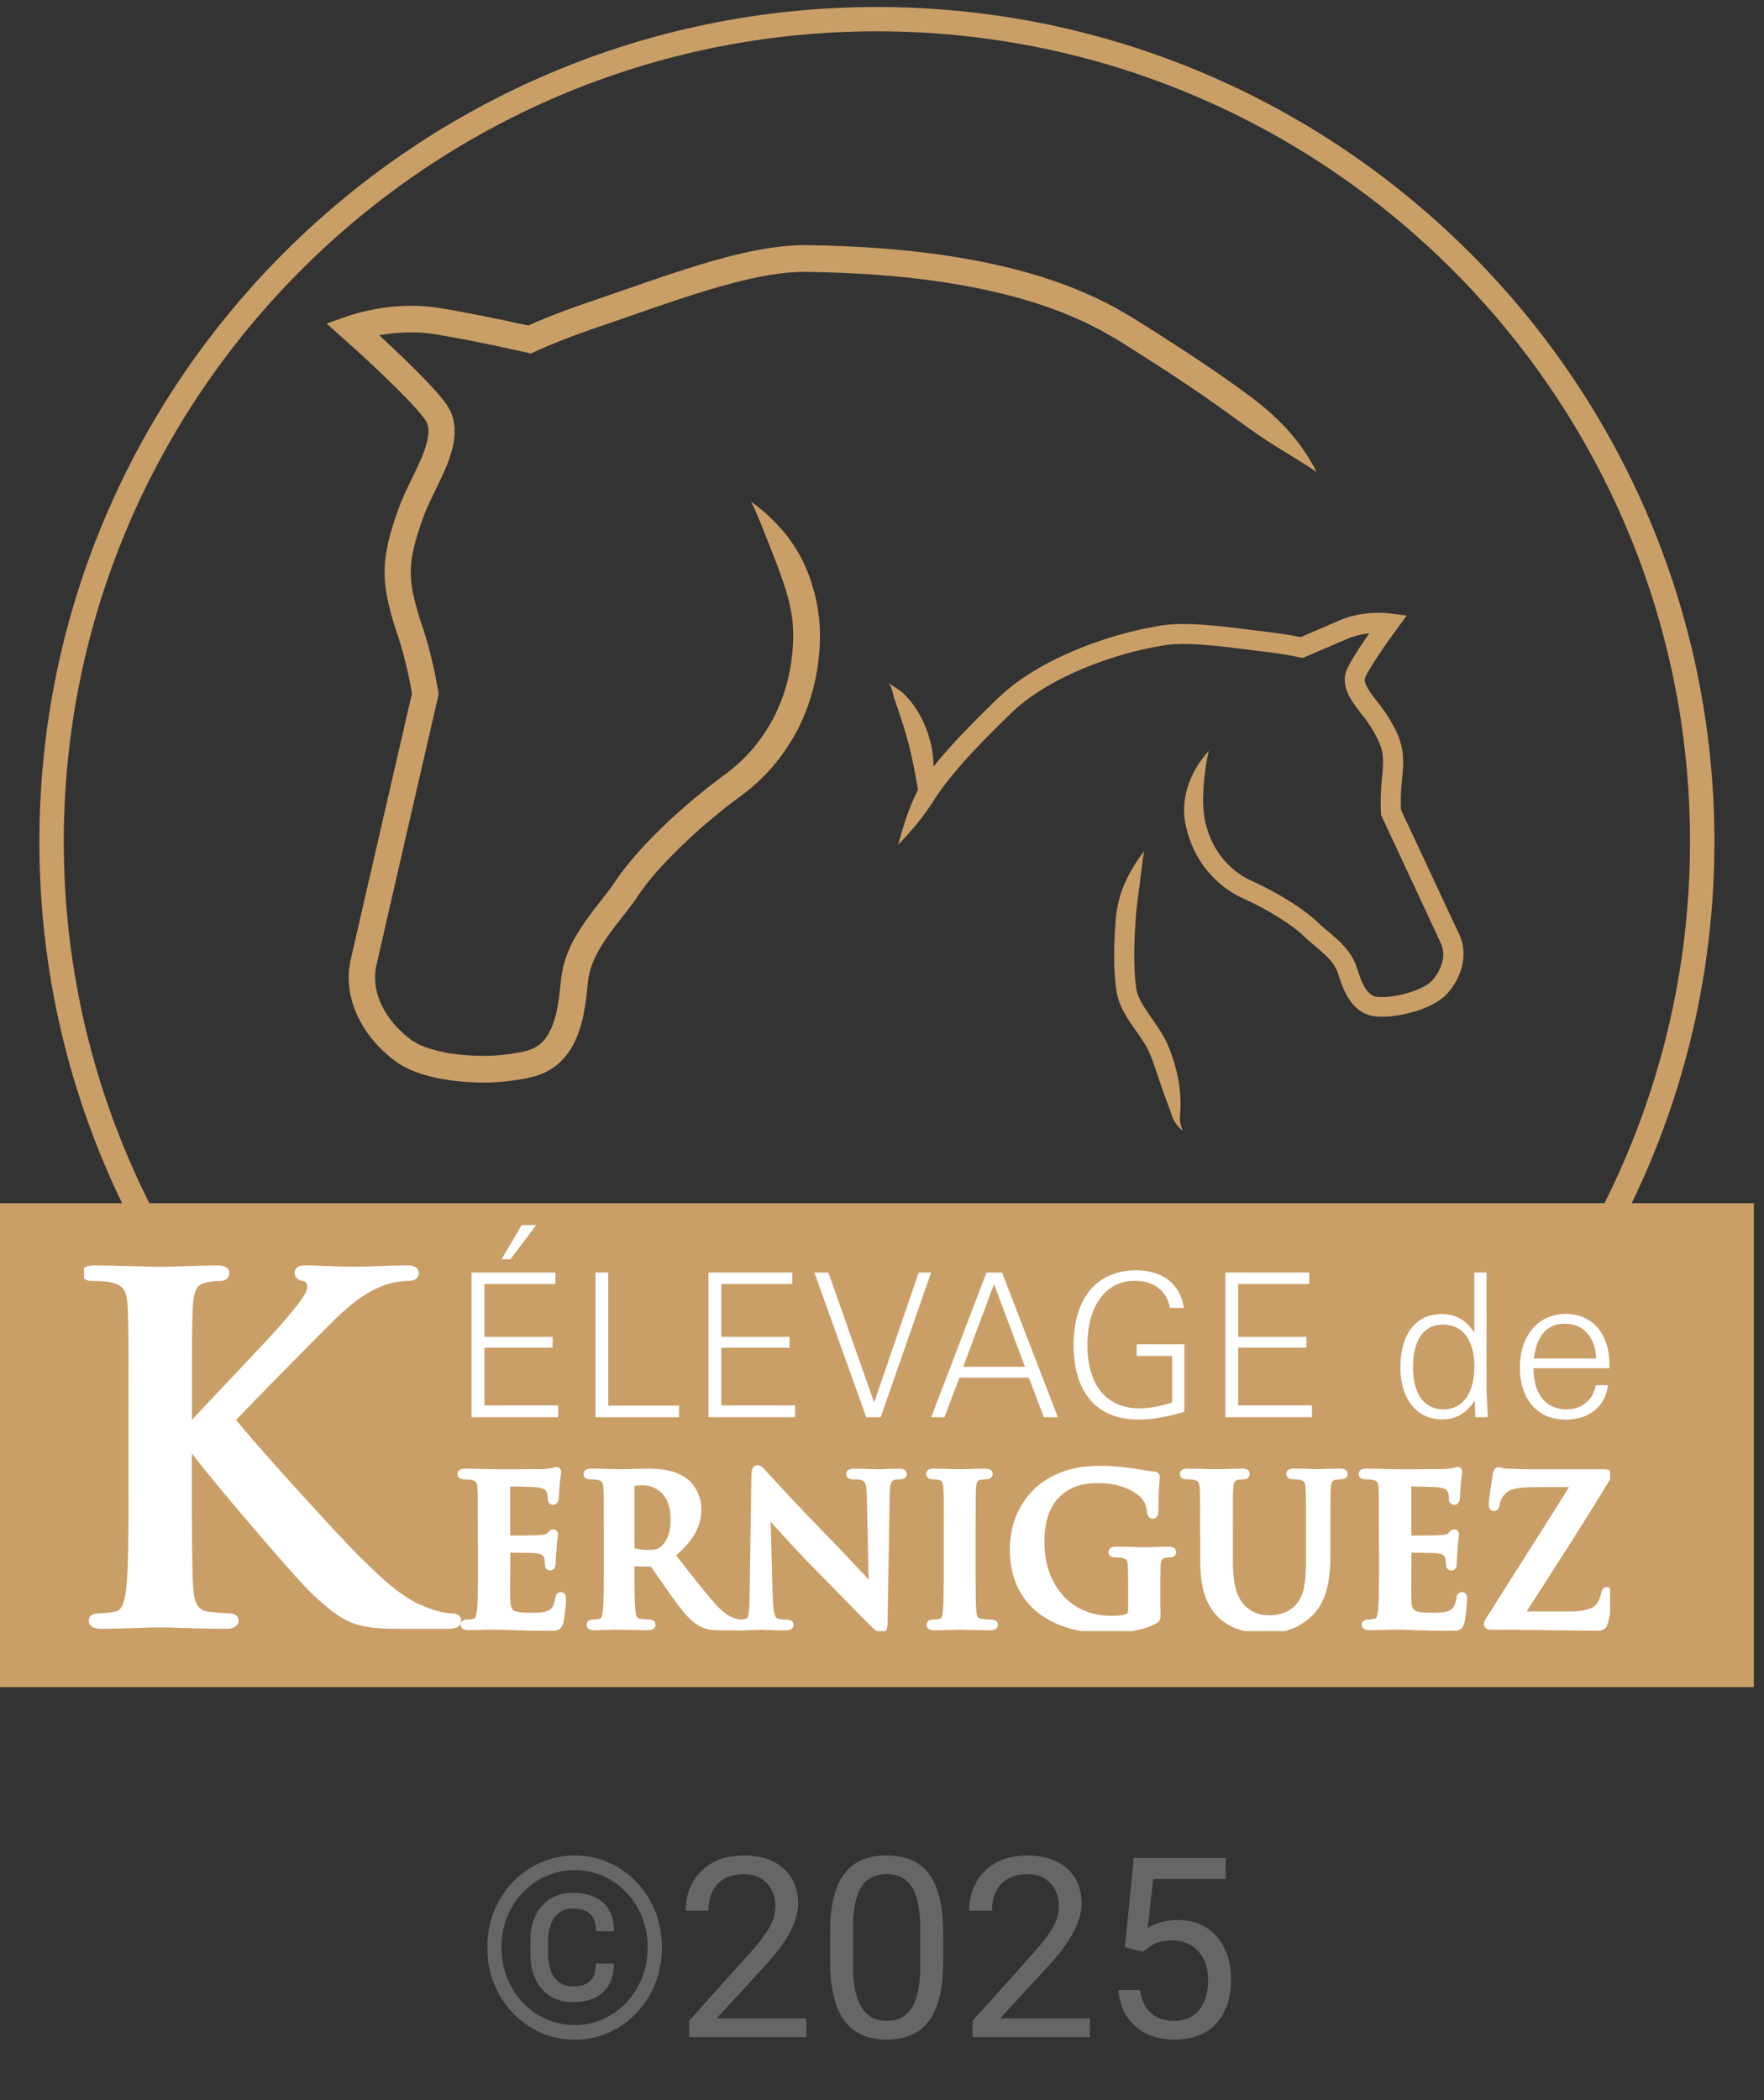 <svg width="126" height="150" viewBox="0 0 126 150" fill="none" xmlns="http://www.w3.org/2000/svg">
<rect x="0" y="0" width="126" height="150" fill="#333333" stroke="none"/>
<path d="M42.56 140.244H43.844C43.844 141.164 43.58 141.855 43.053 142.318C42.531 142.775 41.822 143.004 40.926 143.004C40.305 143.004 39.766 142.86 39.309 142.573C38.857 142.286 38.506 141.888 38.254 141.378C38.008 140.868 37.885 140.276 37.885 139.603V138.592C37.885 137.918 38.008 137.326 38.254 136.816C38.506 136.307 38.857 135.908 39.309 135.621C39.766 135.334 40.305 135.19 40.926 135.19C41.822 135.19 42.534 135.419 43.062 135.876C43.589 136.333 43.852 137.021 43.852 137.941H42.569C42.569 137.361 42.429 136.945 42.148 136.693C41.872 136.441 41.465 136.315 40.926 136.315C40.539 136.315 40.214 136.412 39.95 136.605C39.687 136.799 39.487 137.068 39.352 137.414C39.218 137.754 39.15 138.144 39.15 138.583V139.603C39.15 140.048 39.218 140.443 39.352 140.789C39.487 141.129 39.687 141.396 39.95 141.589C40.214 141.782 40.539 141.879 40.926 141.879C41.465 141.879 41.872 141.753 42.148 141.501C42.423 141.249 42.56 140.83 42.56 140.244ZM35.819 139.093C35.819 139.872 35.954 140.599 36.224 141.272C36.493 141.946 36.868 142.535 37.349 143.039C37.829 143.543 38.386 143.936 39.019 144.217C39.651 144.498 40.328 144.639 41.049 144.639C41.77 144.639 42.443 144.498 43.07 144.217C43.703 143.936 44.257 143.543 44.731 143.039C45.212 142.535 45.587 141.946 45.856 141.272C46.126 140.599 46.261 139.872 46.261 139.093C46.261 138.308 46.126 137.581 45.856 136.913C45.587 136.245 45.212 135.662 44.731 135.164C44.257 134.66 43.703 134.271 43.07 133.995C42.443 133.714 41.77 133.573 41.049 133.573C40.328 133.573 39.651 133.714 39.019 133.995C38.386 134.271 37.829 134.66 37.349 135.164C36.868 135.662 36.493 136.245 36.224 136.913C35.954 137.581 35.819 138.308 35.819 139.093ZM34.809 139.093C34.809 138.161 34.97 137.297 35.292 136.5C35.614 135.703 36.062 135.009 36.637 134.417C37.211 133.819 37.873 133.356 38.623 133.028C39.379 132.694 40.188 132.527 41.049 132.527C41.91 132.527 42.716 132.694 43.466 133.028C44.222 133.356 44.884 133.819 45.452 134.417C46.026 135.009 46.475 135.703 46.797 136.5C47.119 137.297 47.28 138.161 47.28 139.093C47.28 140.024 47.119 140.889 46.797 141.686C46.475 142.482 46.026 143.183 45.452 143.786C44.884 144.384 44.222 144.85 43.466 145.184C42.716 145.518 41.91 145.685 41.049 145.685C40.188 145.685 39.379 145.518 38.623 145.184C37.873 144.85 37.211 144.384 36.637 143.786C36.062 143.183 35.614 142.482 35.292 141.686C34.97 140.889 34.809 140.024 34.809 139.093ZM57.599 144.164V145.5H49.223V144.331L53.415 139.664C53.931 139.09 54.329 138.604 54.61 138.205C54.898 137.801 55.097 137.44 55.208 137.124C55.325 136.802 55.384 136.474 55.384 136.14C55.384 135.718 55.296 135.337 55.12 134.997C54.95 134.651 54.698 134.376 54.364 134.171C54.03 133.966 53.626 133.863 53.151 133.863C52.583 133.863 52.108 133.975 51.727 134.197C51.352 134.414 51.071 134.719 50.884 135.111C50.696 135.504 50.602 135.955 50.602 136.465H48.977C48.977 135.744 49.135 135.085 49.451 134.487C49.768 133.89 50.236 133.415 50.857 133.063C51.478 132.706 52.243 132.527 53.151 132.527C53.96 132.527 54.651 132.671 55.226 132.958C55.8 133.239 56.239 133.638 56.544 134.153C56.855 134.663 57.01 135.261 57.01 135.946C57.01 136.321 56.945 136.702 56.816 137.089C56.693 137.47 56.52 137.851 56.298 138.231C56.081 138.612 55.826 138.987 55.533 139.356C55.246 139.726 54.938 140.089 54.61 140.446L51.183 144.164H57.599ZM67.372 138.082V140.033C67.372 141.082 67.278 141.967 67.091 142.688C66.903 143.408 66.634 143.988 66.282 144.428C65.931 144.867 65.506 145.187 65.008 145.386C64.516 145.579 63.959 145.676 63.338 145.676C62.846 145.676 62.392 145.614 61.976 145.491C61.56 145.368 61.185 145.172 60.851 144.902C60.523 144.627 60.241 144.27 60.007 143.83C59.773 143.391 59.594 142.857 59.471 142.23C59.348 141.604 59.286 140.871 59.286 140.033V138.082C59.286 137.033 59.38 136.154 59.567 135.445C59.761 134.736 60.033 134.168 60.385 133.74C60.736 133.307 61.158 132.996 61.65 132.809C62.148 132.621 62.705 132.527 63.32 132.527C63.818 132.527 64.275 132.589 64.691 132.712C65.113 132.829 65.488 133.02 65.816 133.283C66.144 133.541 66.423 133.887 66.651 134.32C66.886 134.748 67.064 135.272 67.188 135.894C67.311 136.515 67.372 137.244 67.372 138.082ZM65.737 140.297V137.81C65.737 137.235 65.702 136.731 65.632 136.298C65.567 135.858 65.471 135.483 65.342 135.173C65.213 134.862 65.049 134.61 64.85 134.417C64.656 134.224 64.431 134.083 64.173 133.995C63.921 133.901 63.637 133.854 63.32 133.854C62.934 133.854 62.591 133.928 62.292 134.074C61.993 134.215 61.741 134.44 61.536 134.751C61.337 135.062 61.185 135.469 61.079 135.973C60.974 136.477 60.921 137.089 60.921 137.81V140.297C60.921 140.871 60.953 141.378 61.018 141.817C61.088 142.257 61.19 142.638 61.325 142.96C61.46 143.276 61.624 143.537 61.817 143.742C62.011 143.947 62.233 144.1 62.485 144.199C62.743 144.293 63.027 144.34 63.338 144.34C63.736 144.34 64.085 144.264 64.384 144.111C64.683 143.959 64.932 143.722 65.131 143.399C65.336 143.071 65.488 142.652 65.588 142.143C65.688 141.627 65.737 141.012 65.737 140.297ZM77.849 144.164V145.5H69.473V144.331L73.665 139.664C74.181 139.09 74.579 138.604 74.86 138.205C75.147 137.801 75.347 137.44 75.458 137.124C75.575 136.802 75.634 136.474 75.634 136.14C75.634 135.718 75.546 135.337 75.37 134.997C75.2 134.651 74.948 134.376 74.614 134.171C74.28 133.966 73.876 133.863 73.401 133.863C72.833 133.863 72.358 133.975 71.978 134.197C71.603 134.414 71.321 134.719 71.134 135.111C70.946 135.504 70.853 135.955 70.853 136.465H69.227C69.227 135.744 69.385 135.085 69.701 134.487C70.018 133.89 70.486 133.415 71.107 133.063C71.728 132.706 72.493 132.527 73.401 132.527C74.21 132.527 74.901 132.671 75.476 132.958C76.05 133.239 76.489 133.638 76.794 134.153C77.105 134.663 77.26 135.261 77.26 135.946C77.26 136.321 77.195 136.702 77.066 137.089C76.943 137.47 76.77 137.851 76.548 138.231C76.331 138.612 76.076 138.987 75.783 139.356C75.496 139.726 75.189 140.089 74.86 140.446L71.433 144.164H77.849ZM81.645 139.409L80.345 139.075L80.986 132.703H87.552V134.206H82.366L81.98 137.687C82.214 137.552 82.51 137.426 82.867 137.309C83.231 137.191 83.647 137.133 84.115 137.133C84.707 137.133 85.237 137.235 85.706 137.44C86.175 137.64 86.573 137.927 86.901 138.302C87.235 138.677 87.49 139.128 87.666 139.655C87.842 140.183 87.93 140.771 87.93 141.422C87.93 142.037 87.845 142.603 87.675 143.118C87.511 143.634 87.262 144.085 86.928 144.472C86.594 144.853 86.172 145.148 85.662 145.359C85.158 145.57 84.564 145.676 83.878 145.676C83.362 145.676 82.873 145.605 82.41 145.465C81.953 145.318 81.543 145.099 81.18 144.806C80.822 144.507 80.529 144.138 80.301 143.698C80.078 143.253 79.938 142.731 79.879 142.134H81.426C81.496 142.614 81.637 143.019 81.848 143.347C82.059 143.675 82.334 143.924 82.674 144.094C83.019 144.258 83.421 144.34 83.878 144.34C84.265 144.34 84.607 144.272 84.906 144.138C85.205 144.003 85.457 143.81 85.662 143.558C85.867 143.306 86.022 143.001 86.128 142.644C86.239 142.286 86.295 141.885 86.295 141.439C86.295 141.035 86.239 140.66 86.128 140.314C86.017 139.969 85.85 139.667 85.627 139.409C85.41 139.151 85.144 138.952 84.827 138.812C84.511 138.665 84.147 138.592 83.737 138.592C83.192 138.592 82.779 138.665 82.498 138.812C82.223 138.958 81.939 139.157 81.645 139.409Z" fill="#666666"/>
<g clip-path="url(#clip0_65_768)">
<path d="M116.55 85.94C120.336 78.124 122.458 69.363 122.458 60.117C122.458 27.244 95.621 0.5 62.635 0.5C29.649 0.5 2.813 27.244 2.813 60.117C2.813 69.363 4.935 78.124 8.721 85.94H0V120.5H125.275V85.94H116.554H116.55ZM4.556 60.117C4.556 28.202 30.61 2.237 62.635 2.237C94.66 2.237 120.715 28.202 120.715 60.117C120.715 69.392 118.509 78.161 114.603 85.94H10.668C6.761 78.161 4.556 69.392 4.556 60.117Z" fill="#CA9E67"/>
<path d="M33.564 90.957H39.93V91.807H34.538V95.734H39.718V96.538H34.538V100.821H40.138V101.7H33.564V90.953V90.957ZM35.844 89.974L37.371 87.437H38.478L36.514 89.974H35.84H35.844ZM42.972 90.957H43.945V100.838H49.321V101.704H42.972V90.957ZM51.555 90.957H57.921V91.807H52.529V95.734H57.709V96.538H52.529V100.821H58.129V101.7H51.555V90.953V90.957ZM59.598 90.957H60.663L64.137 100.614L67.52 90.957H68.465L64.632 101.704H63.538L59.598 90.957ZM72.671 90.957H73.853L78.092 101.704H77.027L75.887 98.765H70.615L69.475 101.704H68.473L72.667 90.957H72.671ZM75.592 97.96L73.241 91.828L70.903 97.96H75.592ZM84.213 101.883C81.055 101.883 79.287 99.884 79.287 96.331C79.287 92.777 81.13 90.795 84.034 90.795C86.073 90.795 87.387 91.824 87.658 93.586H86.593C86.397 92.346 85.378 91.571 83.942 91.571C81.77 91.571 80.335 93.379 80.335 96.347C80.335 99.316 81.787 101.049 84.288 101.049C85.007 101.049 85.831 100.9 86.772 100.618V97.156H84.075V96.289H87.699V101.302C86.455 101.659 85.32 101.883 84.209 101.883H84.213ZM90.82 90.957H97.186V91.807H91.793V95.734H96.974V96.538H91.793V100.821H97.394V101.7H90.82V90.953V90.957ZM110.65 99.793C110.65 99.971 110.696 100.597 110.741 101.704H109.797L109.751 100.465C109.106 101.435 108.345 101.866 107.251 101.866C105.362 101.866 104.105 100.373 104.105 97.985C104.105 95.477 105.32 94.046 107.234 94.046C108.312 94.046 109.123 94.494 109.718 95.435V90.957H110.646V99.793H110.65ZM107.338 94.826C105.898 94.826 105.062 95.945 105.062 97.989C105.062 100.033 105.944 101.124 107.384 101.124C108.823 101.124 109.722 99.959 109.722 97.944C109.722 95.928 108.794 94.826 107.342 94.826H107.338ZM116.625 101.883C114.528 101.883 113.18 100.378 113.18 98.018C113.18 95.659 114.573 94.034 116.67 94.034C118.647 94.034 119.982 95.468 119.982 97.794V98.064H114.216C114.216 100.021 115.16 101.124 116.745 101.124C117.852 101.124 118.751 100.423 118.946 99.333H119.874C119.649 100.929 118.451 101.887 116.625 101.887V101.883ZM118.975 97.347C118.884 95.705 117.973 94.763 116.608 94.763C115.243 94.763 114.453 95.642 114.241 97.347H118.971H118.975ZM53.657 35.843C54.206 36.967 54.555 37.929 54.946 38.908C55.325 39.89 55.745 40.894 56.145 42.192C56.194 42.366 56.257 42.586 56.332 42.847C56.382 43.108 56.461 43.407 56.519 43.734C56.556 44.066 56.636 44.431 56.636 44.816L56.648 45.04C56.652 45.173 56.669 45.306 56.656 45.447C56.644 45.724 56.648 46.01 56.623 46.292C56.581 46.86 56.511 47.428 56.394 48.001C56.165 49.141 55.774 50.277 55.213 51.355C54.634 52.421 53.898 53.441 52.978 54.312C52.758 54.535 52.508 54.734 52.267 54.946C52.013 55.141 51.776 55.327 51.472 55.547C50.898 55.974 50.332 56.418 49.775 56.878C48.66 57.803 47.578 58.785 46.538 59.851C46.017 60.386 45.51 60.937 45.019 61.526C44.778 61.821 44.536 62.127 44.303 62.443L43.962 62.932C43.862 63.073 43.779 63.205 43.675 63.346C42.851 64.466 41.807 65.635 41.02 67.057C40.629 67.775 40.301 68.571 40.151 69.442C40.072 69.877 40.051 70.25 40.005 70.611C39.968 70.976 39.922 71.328 39.868 71.668C39.652 73.028 39.173 74.309 38.245 74.794L38.075 74.89C38.016 74.919 37.946 74.936 37.883 74.96L37.692 75.031L37.446 75.089C37.122 75.172 36.781 75.23 36.44 75.28C35.753 75.375 35.054 75.421 34.355 75.412C32.965 75.392 31.542 75.222 30.34 74.774C29.728 74.546 29.316 74.272 28.805 73.808C28.33 73.376 27.906 72.895 27.581 72.369C26.92 71.324 26.637 70.122 26.87 69.023C27.178 67.679 27.477 66.361 27.773 65.063C28.971 59.847 30.074 55.054 31.01 50.986C31.068 50.733 31.126 50.48 31.184 50.231C31.218 50.082 31.255 49.933 31.288 49.784L31.33 49.601C31.33 49.539 31.314 49.477 31.305 49.415L31.259 49.124C31.172 48.61 31.072 48.125 30.968 47.648C30.756 46.699 30.515 45.807 30.248 44.978C29.703 43.39 29.358 42.071 29.341 41.039C29.32 40.002 29.545 39.165 29.699 38.588C29.861 38.012 29.974 37.705 29.974 37.705C29.974 37.705 30.036 37.494 30.248 36.917C30.352 36.615 30.481 36.304 30.702 35.835C30.935 35.354 31.218 34.77 31.559 34.056C31.73 33.679 31.917 33.273 32.087 32.779C32.254 32.29 32.424 31.739 32.47 31.05C32.47 30.872 32.47 30.694 32.47 30.507C32.445 30.316 32.416 30.122 32.374 29.922C32.308 29.724 32.25 29.516 32.154 29.326C32.1 29.23 32.046 29.135 31.992 29.039L31.904 28.894C31.875 28.853 31.85 28.824 31.825 28.786C31.397 28.218 30.935 27.712 30.427 27.182C29.92 26.655 29.375 26.112 28.788 25.544C28.493 25.262 28.189 24.976 27.877 24.677C27.623 24.441 27.361 24.196 27.09 23.948C27.178 23.931 27.265 23.919 27.357 23.902C27.594 23.86 27.839 23.831 28.085 23.807C28.576 23.753 29.079 23.736 29.595 23.74C30.032 23.744 30.523 23.786 31.16 23.885C31.834 23.997 32.645 24.142 33.66 24.341C34.168 24.445 34.725 24.557 35.341 24.681C35.982 24.823 36.685 24.972 37.459 25.142L37.729 25.204C37.821 25.216 37.921 25.279 38.008 25.208C38.175 25.129 38.345 25.055 38.516 24.976C38.695 24.897 38.873 24.823 39.061 24.74C39.435 24.582 39.831 24.42 40.247 24.259C41.079 23.935 41.986 23.608 42.989 23.268C44.836 22.646 47.037 21.837 49.529 21.041C50.773 20.647 52.092 20.257 53.473 19.938C54.855 19.631 56.286 19.387 57.738 19.42C60.842 19.474 64.121 19.656 67.424 20.158C70.715 20.668 74.056 21.46 77.081 22.832C77.468 22.99 77.826 23.189 78.201 23.371C78.575 23.55 78.929 23.757 79.282 23.964L79.815 24.271L80.356 24.607C80.714 24.831 81.071 25.059 81.425 25.283C82.132 25.739 82.831 26.191 83.53 26.639C83.98 26.937 84.429 27.236 84.87 27.53C85.361 27.866 85.827 28.185 86.26 28.48C87.117 29.073 87.808 29.578 88.224 29.881C89.385 30.731 90.308 31.366 91.219 31.933C92.131 32.506 93.021 33.007 94.053 33.721C93.479 32.605 92.859 31.718 92.131 30.88C91.398 30.043 90.541 29.247 89.359 28.359C88.935 28.044 88.228 27.522 87.358 26.916C86.921 26.61 86.447 26.286 85.948 25.95C85.498 25.652 85.045 25.349 84.587 25.046C83.884 24.595 83.173 24.134 82.461 23.674C82.103 23.446 81.741 23.222 81.379 22.994L80.834 22.654L80.256 22.318C79.873 22.094 79.486 21.866 79.083 21.675C78.683 21.48 78.292 21.261 77.88 21.095C74.626 19.619 71.132 18.802 67.72 18.271C64.3 17.753 60.934 17.566 57.78 17.512C56.099 17.479 54.51 17.757 53.053 18.081C51.593 18.416 50.232 18.823 48.955 19.229C46.409 20.046 44.208 20.854 42.385 21.468C41.362 21.812 40.421 22.152 39.564 22.488C39.136 22.654 38.724 22.82 38.333 22.986C38.137 23.069 37.946 23.151 37.758 23.234L37.729 23.247C37.729 23.247 37.738 23.247 37.717 23.247C36.997 23.093 36.344 22.953 35.749 22.824C35.125 22.7 34.559 22.584 34.043 22.48C33.011 22.277 32.183 22.131 31.492 22.015C30.764 21.899 30.157 21.85 29.653 21.845C29.054 21.837 28.468 21.858 27.906 21.92C27.623 21.953 27.348 21.986 27.078 22.032L26.874 22.065L26.549 22.131C26.321 22.177 26.096 22.219 25.855 22.285C25.617 22.343 25.376 22.401 25.164 22.476C24.939 22.542 24.727 22.613 24.527 22.687C24.323 22.758 24.12 22.832 23.916 22.903L23.608 23.011L23.454 23.064L23.383 23.089C23.383 23.089 23.3 23.102 23.346 23.127C24.066 23.769 24.765 24.395 25.447 25.005C25.842 25.37 26.225 25.722 26.595 26.066C26.903 26.357 27.199 26.639 27.49 26.912C28.064 27.464 28.592 27.99 29.075 28.492C29.553 28.99 29.995 29.479 30.319 29.91C30.34 29.935 30.365 29.968 30.377 29.989L30.407 30.047C30.427 30.084 30.448 30.122 30.473 30.155C30.515 30.229 30.527 30.316 30.56 30.391C30.573 30.482 30.59 30.569 30.602 30.656C30.602 30.756 30.602 30.851 30.602 30.942C30.535 31.759 30.169 32.589 29.861 33.264C29.52 33.974 29.237 34.558 29.009 35.035C28.78 35.528 28.592 35.98 28.493 36.271C28.272 36.876 28.197 37.108 28.197 37.108C28.197 37.108 28.081 37.436 27.898 38.083C27.81 38.406 27.702 38.812 27.615 39.314C27.523 39.812 27.456 40.409 27.473 41.085C27.498 42.453 27.931 43.975 28.468 45.559C28.717 46.33 28.942 47.167 29.142 48.063C29.241 48.511 29.333 48.975 29.412 49.444L29.424 49.527L29.358 49.821C29.3 50.07 29.241 50.319 29.183 50.576C28.247 54.639 27.145 59.428 25.946 64.636C25.647 65.95 25.339 67.29 25.027 68.654C24.864 69.466 24.869 70.321 25.047 71.125C25.226 71.933 25.555 72.692 25.984 73.381C26.412 74.073 26.945 74.683 27.54 75.222C27.689 75.354 27.839 75.491 28.002 75.611L28.239 75.798L28.522 75.989C28.904 76.237 29.291 76.403 29.678 76.557C31.23 77.121 32.786 77.291 34.359 77.32C35.145 77.328 35.936 77.278 36.727 77.166C37.122 77.108 37.521 77.042 37.921 76.942L38.22 76.868L38.557 76.752C38.67 76.71 38.782 76.673 38.89 76.623L39.211 76.449C40.068 75.968 40.696 75.176 41.062 74.384C41.441 73.584 41.636 72.771 41.769 71.979C41.836 71.585 41.882 71.195 41.923 70.814C41.965 70.437 41.994 70.059 42.052 69.761C42.156 69.16 42.394 68.554 42.718 67.966C43.371 66.771 44.316 65.706 45.244 64.458C45.36 64.304 45.477 64.126 45.585 63.964L45.872 63.55C46.072 63.272 46.288 63.002 46.508 62.733C46.954 62.194 47.432 61.675 47.923 61.174C48.905 60.166 49.945 59.217 51.01 58.338C51.543 57.894 52.08 57.471 52.625 57.069C52.887 56.878 53.195 56.638 53.486 56.414C53.769 56.169 54.056 55.937 54.314 55.676C55.383 54.66 56.24 53.474 56.91 52.238C57.563 50.99 58.013 49.672 58.275 48.366C58.408 47.711 58.487 47.059 58.533 46.417C58.558 46.093 58.558 45.774 58.57 45.459C58.579 45.301 58.566 45.136 58.558 44.974L58.545 44.704C58.537 44.232 58.45 43.805 58.404 43.407C58.337 43.017 58.246 42.673 58.183 42.366C58.096 42.071 58.021 41.819 57.963 41.615C57.489 40.135 56.852 39.094 56.161 38.207C55.458 37.324 54.68 36.578 53.661 35.835L53.657 35.843ZM63.443 48.718C63.742 49.083 63.734 49.489 63.921 50.008C63.971 50.148 64.067 50.426 64.183 50.77C64.295 51.111 64.429 51.504 64.541 51.882C64.662 52.255 64.757 52.62 64.832 52.881C64.903 53.146 64.949 53.321 64.949 53.321C64.949 53.321 64.999 53.49 65.053 53.76C65.086 53.893 65.123 54.05 65.161 54.224C65.194 54.398 65.232 54.585 65.269 54.78C65.365 55.166 65.406 55.576 65.494 55.928C65.548 56.281 65.598 56.575 65.631 56.725C65.702 57.002 65.752 57.222 65.81 57.434C65.864 57.645 65.918 57.852 65.893 58.085C65.96 57.624 66.276 57.338 66.43 56.77C66.467 56.617 66.555 56.306 66.617 55.916C66.654 55.531 66.721 55.062 66.684 54.622C66.671 54.403 66.663 54.183 66.642 53.984C66.609 53.785 66.58 53.602 66.555 53.449C66.505 53.138 66.442 52.943 66.442 52.943C66.442 52.943 66.388 52.748 66.301 52.446C66.205 52.147 66.055 51.745 65.852 51.351C65.656 50.953 65.402 50.559 65.165 50.244C64.928 49.929 64.703 49.697 64.591 49.581C64.158 49.166 63.771 49.054 63.443 48.722V48.718ZM86.339 53.632C85.715 54.336 85.278 55.033 84.962 55.837C84.662 56.642 84.45 57.591 84.67 58.827C84.737 59.146 84.841 59.615 85.066 60.183C85.174 60.465 85.311 60.767 85.482 61.083L85.498 61.111C85.511 61.132 85.536 61.178 85.557 61.211L85.686 61.422C85.769 61.568 85.869 61.7 85.964 61.837C86.16 62.111 86.38 62.376 86.622 62.625C87.104 63.123 87.67 63.575 88.315 63.927C88.473 64.018 88.64 64.097 88.81 64.176C88.956 64.242 89.106 64.312 89.255 64.383C89.547 64.52 89.838 64.673 90.133 64.827C90.716 65.142 91.298 65.486 91.86 65.867C92.139 66.058 92.413 66.257 92.676 66.465C92.805 66.568 92.929 66.676 93.05 66.784L93.233 66.958C93.308 67.032 93.383 67.099 93.458 67.165C94.044 67.675 94.594 68.09 95.014 68.575C95.222 68.816 95.384 69.064 95.492 69.313C95.546 69.425 95.596 69.607 95.659 69.786C95.717 69.964 95.784 70.155 95.854 70.346C96 70.727 96.183 71.121 96.458 71.502C96.728 71.88 97.123 72.253 97.635 72.452C97.764 72.493 97.893 72.539 98.022 72.564C98.151 72.58 98.293 72.605 98.409 72.609C98.625 72.618 98.838 72.618 99.046 72.609C99.462 72.585 99.87 72.526 100.265 72.448C101.064 72.278 101.833 72.033 102.582 71.594C102.769 71.482 102.957 71.353 103.14 71.195C103.231 71.121 103.323 71.017 103.406 70.934C103.473 70.851 103.543 70.772 103.61 70.686C103.868 70.346 104.088 69.968 104.251 69.566C104.579 68.766 104.658 67.791 104.313 66.929C104.217 66.697 104.151 66.564 104.072 66.398L103.847 65.917C103.697 65.598 103.552 65.283 103.402 64.968C103.107 64.337 102.819 63.72 102.536 63.114C101.971 61.904 101.426 60.738 100.914 59.644C100.656 59.096 100.41 58.566 100.169 58.051L100.082 57.861L100.069 57.836C100.069 57.736 100.065 57.637 100.061 57.541C100.057 57.284 100.061 57.027 100.065 56.779C100.073 56.53 100.086 56.285 100.107 56.053C100.132 55.808 100.157 55.568 100.182 55.336C100.223 54.83 100.248 54.357 100.198 53.859C100.157 53.37 100.015 52.906 99.861 52.529C99.703 52.147 99.528 51.832 99.37 51.558C99.067 51.028 98.746 50.576 98.546 50.331C98.351 50.082 98.247 49.95 98.247 49.95C98.247 49.95 98.201 49.887 98.06 49.705C97.935 49.531 97.677 49.207 97.527 48.797C97.485 48.697 97.485 48.606 97.477 48.527C97.494 48.444 97.481 48.436 97.585 48.229C97.764 47.876 98.035 47.445 98.355 46.956C98.521 46.711 98.696 46.45 98.883 46.176C99.046 45.944 99.216 45.704 99.391 45.459C99.607 45.16 99.832 44.854 100.061 44.538C100.177 44.381 100.298 44.219 100.415 44.057L100.46 43.995C100.46 43.995 100.481 43.975 100.477 43.966H100.448L100.327 43.946L100.065 43.912C99.716 43.871 99.379 43.817 98.992 43.784C98.596 43.759 98.159 43.767 97.706 43.805C97.419 43.838 97.19 43.867 96.919 43.925C96.703 43.97 96.437 44.033 96.092 44.153C95.909 44.215 95.738 44.286 95.546 44.368C95.355 44.451 95.135 44.543 94.893 44.65C94.402 44.862 93.803 45.119 93.05 45.442L92.909 45.505C92.888 45.513 92.925 45.496 92.913 45.505C92.904 45.505 92.934 45.505 92.896 45.505C92.667 45.459 92.434 45.413 92.185 45.372C91.689 45.289 91.153 45.21 90.562 45.14C89.655 45.036 88.511 44.87 87.163 44.729C86.489 44.659 85.765 44.596 84.987 44.576C84.217 44.555 83.364 44.572 82.499 44.754C80.876 45.04 79.132 45.525 77.427 46.185C75.717 46.856 74.002 47.706 72.463 48.859L71.897 49.311L71.356 49.796C71.028 50.115 70.699 50.435 70.374 50.75C69.729 51.388 69.097 52.031 68.494 52.674C68.29 52.893 68.094 53.113 67.899 53.321C67.745 53.495 67.599 53.665 67.453 53.822C66.888 54.473 66.451 55.045 66.201 55.394C65.868 55.846 65.598 56.331 65.406 56.745C65.215 57.156 65.053 57.541 64.907 57.923C64.62 58.69 64.399 59.441 64.154 60.349C64.795 59.66 65.323 59.076 65.822 58.425C66.072 58.097 66.313 57.757 66.563 57.376C66.808 56.998 67.037 56.65 67.353 56.223C67.587 55.908 67.994 55.377 68.535 54.755C68.672 54.602 68.814 54.44 68.964 54.27C69.151 54.067 69.342 53.855 69.538 53.644C70.125 53.018 70.745 52.388 71.377 51.761C71.697 51.45 72.018 51.139 72.342 50.824L72.817 50.397L73.324 49.995C74.714 48.954 76.324 48.15 77.943 47.516C79.573 46.889 81.192 46.438 82.769 46.156C83.493 46.002 84.221 45.986 84.945 46.002C85.665 46.023 86.356 46.081 87.009 46.147C88.315 46.284 89.468 46.45 90.387 46.554C90.953 46.62 91.469 46.695 91.939 46.778C92.172 46.819 92.397 46.86 92.601 46.902C92.705 46.923 92.805 46.947 92.904 46.968C92.959 46.977 93.013 47.006 93.063 46.993L93.208 46.931C93.354 46.869 93.499 46.806 93.641 46.744C94.373 46.429 94.96 46.176 95.434 45.973C95.671 45.87 95.883 45.778 96.071 45.7C96.262 45.617 96.424 45.546 96.553 45.505C96.82 45.413 97.028 45.364 97.203 45.326C97.402 45.281 97.639 45.252 97.806 45.235C97.772 45.285 97.739 45.335 97.706 45.38C97.51 45.666 97.327 45.936 97.157 46.189C96.82 46.703 96.537 47.155 96.308 47.603C96.2 47.793 96.054 48.183 96.05 48.486C96.05 48.788 96.1 49.05 96.171 49.249C96.312 49.655 96.474 49.916 96.603 50.115C96.732 50.314 96.836 50.455 96.911 50.555C97.065 50.754 97.115 50.824 97.115 50.824C97.115 50.824 97.219 50.957 97.415 51.21C97.614 51.459 97.839 51.77 98.13 52.276C98.413 52.769 98.713 53.333 98.771 54.009C98.808 54.349 98.788 54.772 98.75 55.211C98.725 55.448 98.7 55.692 98.675 55.945C98.654 56.206 98.638 56.472 98.63 56.745C98.621 57.019 98.617 57.297 98.625 57.583V57.799L98.646 58.114C98.642 58.184 98.671 58.251 98.7 58.313L98.775 58.479L98.863 58.669C99.104 59.183 99.349 59.714 99.607 60.266C100.119 61.364 100.664 62.53 101.23 63.744C101.788 64.947 102.37 66.195 102.965 67.476C103.152 67.949 103.127 68.521 102.903 69.064C102.794 69.338 102.641 69.603 102.453 69.848C102.408 69.91 102.353 69.968 102.308 70.026C102.262 70.072 102.229 70.109 102.179 70.151C102.079 70.234 101.962 70.321 101.829 70.395C101.297 70.71 100.627 70.934 99.961 71.071C99.628 71.142 99.287 71.187 98.954 71.208C98.788 71.216 98.625 71.216 98.463 71.208C98.392 71.204 98.351 71.191 98.288 71.187C98.234 71.175 98.189 71.154 98.135 71.146C97.752 71.009 97.406 70.495 97.173 69.865C97.115 69.707 97.057 69.545 97.003 69.371C96.94 69.197 96.899 69.023 96.799 68.795C96.616 68.359 96.358 67.99 96.083 67.671C95.534 67.041 94.897 66.572 94.394 66.129C94.332 66.075 94.273 66.021 94.219 65.967L94.007 65.768C93.857 65.631 93.712 65.507 93.562 65.386C93.262 65.146 92.959 64.926 92.655 64.719C92.043 64.308 91.423 63.939 90.799 63.603C90.487 63.438 90.175 63.276 89.859 63.127C89.701 63.056 89.547 62.981 89.393 62.911C89.26 62.849 89.126 62.787 89.002 62.712C88.49 62.434 88.036 62.069 87.65 61.675C87.458 61.472 87.279 61.265 87.125 61.041C87.05 60.929 86.967 60.821 86.901 60.705L86.796 60.535C86.78 60.51 86.759 60.473 86.751 60.452L86.738 60.427C86.601 60.174 86.484 59.926 86.397 59.698C86.214 59.237 86.123 58.839 86.064 58.582C85.889 57.666 85.931 56.874 85.977 56.107C86.039 55.34 86.118 54.577 86.335 53.665L86.339 53.632ZM81.712 60.8C81.146 61.555 80.726 62.235 80.381 62.998C80.206 63.38 80.056 63.79 79.936 64.25C79.873 64.478 79.823 64.723 79.777 64.984C79.761 65.117 79.74 65.25 79.723 65.391C79.711 65.523 79.698 65.656 79.686 65.793C79.661 66.17 79.603 66.78 79.586 68.061C79.582 68.467 79.59 69.16 79.636 69.752C79.678 70.35 79.752 70.835 79.761 70.856C79.761 70.856 79.832 71.349 80.077 71.884C80.314 72.423 80.684 72.966 80.938 73.331C81.425 74.023 81.787 74.546 81.991 74.96C82.199 75.379 82.32 75.744 82.407 75.98C82.744 76.967 83.002 77.767 83.285 78.518C83.422 78.899 83.568 79.248 83.693 79.638C83.834 80.077 84.105 80.487 84.487 80.761C84.279 80.338 84.25 79.928 84.292 79.563C84.338 79.144 84.329 78.717 84.308 78.306C84.25 77.473 84.113 76.606 83.755 75.524C83.659 75.255 83.539 74.869 83.272 74.326C83.002 73.779 82.59 73.19 82.12 72.518C81.874 72.166 81.554 71.689 81.383 71.299C81.204 70.913 81.163 70.619 81.163 70.619C81.163 70.644 81.096 70.196 81.063 69.653C81.026 69.11 81.017 68.455 81.017 68.069C81.03 66.85 81.084 66.261 81.105 65.901C81.126 65.644 81.142 65.399 81.159 65.162C81.184 64.934 81.209 64.719 81.23 64.503C81.284 64.093 81.334 63.699 81.388 63.284C81.492 62.496 81.571 61.725 81.716 60.8H81.712ZM34.301 110.192C34.301 107.883 34.301 107.46 34.272 106.97C34.243 106.452 34.118 106.212 33.614 106.104C33.494 106.075 33.232 106.058 33.019 106.058C32.853 106.058 32.761 106.029 32.761 105.921C32.761 105.813 32.87 105.784 33.099 105.784C33.906 105.784 34.867 105.83 35.295 105.83C35.782 105.83 38.815 105.83 39.106 105.813C39.398 105.784 39.639 105.751 39.764 105.722C39.839 105.706 39.93 105.66 40.009 105.66C40.088 105.66 40.101 105.722 40.101 105.797C40.101 105.905 40.026 106.087 39.98 106.784C39.964 106.937 39.934 107.605 39.905 107.787C39.889 107.862 39.86 107.953 39.751 107.953C39.643 107.953 39.614 107.878 39.614 107.742C39.614 107.634 39.597 107.377 39.523 107.194C39.414 106.921 39.265 106.738 38.503 106.647C38.245 106.618 36.643 106.585 36.34 106.585C36.265 106.585 36.231 106.63 36.231 106.738V110.582C36.231 110.69 36.248 110.748 36.34 110.748C36.677 110.748 38.428 110.748 38.778 110.719C39.144 110.69 39.373 110.644 39.51 110.491C39.618 110.37 39.676 110.292 39.756 110.292C39.818 110.292 39.864 110.321 39.864 110.412C39.864 110.503 39.789 110.748 39.743 111.519C39.714 111.822 39.681 112.431 39.681 112.535C39.681 112.655 39.681 112.825 39.543 112.825C39.435 112.825 39.406 112.763 39.406 112.688C39.389 112.535 39.389 112.34 39.344 112.141C39.269 111.838 39.052 111.61 38.491 111.548C38.2 111.519 36.693 111.502 36.327 111.502C36.252 111.502 36.236 111.564 36.236 111.656V112.854C36.236 113.372 36.219 114.77 36.236 115.209C36.265 116.258 36.51 116.486 38.066 116.486C38.462 116.486 39.102 116.486 39.498 116.304C39.893 116.121 40.076 115.802 40.184 115.18C40.213 115.014 40.246 114.952 40.351 114.952C40.471 114.952 40.471 115.072 40.471 115.226C40.471 115.574 40.351 116.606 40.272 116.913C40.163 117.307 40.026 117.307 39.448 117.307C37.147 117.307 36.123 117.216 35.225 117.216C34.875 117.216 33.914 117.262 33.302 117.262C33.103 117.262 32.999 117.216 32.999 117.108C32.999 117.034 33.061 116.988 33.244 116.988C33.473 116.988 33.656 116.959 33.793 116.926C34.097 116.864 34.176 116.532 34.234 116.092C34.309 115.454 34.309 114.255 34.309 112.858V110.184L34.301 110.192ZM39.439 117.419C38.021 117.419 37.105 117.386 36.369 117.357C35.915 117.34 35.557 117.328 35.216 117.328C35.066 117.328 34.804 117.336 34.505 117.345C34.101 117.357 33.648 117.374 33.298 117.374C32.949 117.374 32.89 117.233 32.89 117.116C32.89 116.967 33.007 116.893 33.24 116.893C33.419 116.893 33.589 116.872 33.764 116.835C33.989 116.789 34.064 116.548 34.126 116.088C34.201 115.458 34.201 114.255 34.201 112.866V110.192C34.201 107.878 34.201 107.46 34.172 106.979C34.143 106.46 34.018 106.294 33.598 106.207C33.494 106.183 33.261 106.166 33.024 106.166C32.932 106.166 32.662 106.166 32.662 105.925C32.662 105.685 32.957 105.685 33.103 105.685C33.573 105.685 34.101 105.702 34.53 105.714C34.846 105.722 35.121 105.731 35.3 105.731C36.356 105.731 38.844 105.731 39.106 105.714C39.315 105.693 39.61 105.66 39.743 105.627C39.772 105.619 39.801 105.61 39.826 105.602C39.885 105.585 39.947 105.565 40.009 105.565C40.068 105.565 40.205 105.59 40.205 105.805C40.205 105.843 40.197 105.892 40.184 105.967C40.159 106.104 40.113 106.332 40.084 106.8C40.08 106.858 40.072 106.974 40.063 107.111C40.047 107.368 40.026 107.688 40.009 107.812C39.968 108.023 39.847 108.065 39.756 108.065C39.597 108.065 39.514 107.957 39.514 107.75C39.514 107.634 39.498 107.402 39.431 107.244C39.34 107.008 39.223 106.846 38.495 106.759C38.249 106.73 36.681 106.701 36.344 106.701C36.344 106.705 36.344 106.722 36.344 106.751V110.594C36.344 110.648 36.348 110.665 36.352 110.669C37.692 110.656 38.553 110.648 38.778 110.627C39.119 110.598 39.327 110.561 39.439 110.433L39.456 110.412C39.564 110.287 39.639 110.2 39.76 110.2C39.889 110.2 39.972 110.287 39.972 110.424C39.972 110.453 39.964 110.503 39.951 110.574C39.926 110.723 39.88 111.001 39.847 111.54C39.818 111.838 39.785 112.448 39.785 112.551C39.785 112.667 39.785 112.945 39.543 112.945C39.394 112.945 39.302 112.854 39.302 112.705C39.302 112.672 39.294 112.622 39.29 112.572C39.281 112.452 39.273 112.315 39.24 112.182C39.186 111.963 39.052 111.73 38.478 111.668C38.208 111.639 36.776 111.623 36.34 111.623C36.34 111.631 36.34 111.647 36.34 111.672V112.871C36.34 113.02 36.34 113.244 36.34 113.497C36.34 114.127 36.331 114.911 36.34 115.222C36.369 116.175 36.531 116.399 38.066 116.399C38.445 116.399 39.082 116.399 39.456 116.225C39.81 116.063 39.98 115.777 40.084 115.176C40.109 115.052 40.142 114.861 40.355 114.861C40.579 114.861 40.579 115.089 40.579 115.238C40.579 115.595 40.459 116.636 40.38 116.951C40.251 117.423 40.034 117.423 39.456 117.423L39.439 117.419ZM35.216 117.121C35.566 117.121 35.924 117.133 36.377 117.15C37.109 117.179 38.025 117.212 39.439 117.212C40.03 117.212 40.076 117.204 40.163 116.893C40.238 116.598 40.359 115.57 40.359 115.234C40.359 115.172 40.359 115.081 40.342 115.06L40.313 115.068C40.313 115.068 40.292 115.097 40.272 115.209C40.155 115.877 39.947 116.217 39.527 116.407C39.111 116.598 38.445 116.598 38.05 116.598C36.477 116.598 36.148 116.366 36.115 115.222C36.102 114.906 36.107 114.123 36.115 113.488C36.115 113.235 36.115 113.012 36.115 112.862V111.664C36.115 111.453 36.223 111.407 36.31 111.407C36.652 111.407 38.187 111.424 38.487 111.453C39.032 111.511 39.331 111.726 39.431 112.124C39.464 112.274 39.477 112.423 39.485 112.551C39.485 112.601 39.493 112.647 39.493 112.688C39.493 112.721 39.498 112.73 39.498 112.73C39.498 112.73 39.506 112.73 39.527 112.73C39.56 112.709 39.56 112.589 39.56 112.543C39.56 112.431 39.589 111.822 39.622 111.515C39.656 110.972 39.702 110.685 39.727 110.532C39.735 110.474 39.743 110.441 39.743 110.416C39.718 110.399 39.647 110.474 39.593 110.536L39.572 110.557C39.41 110.735 39.165 110.785 38.77 110.818C38.462 110.843 37.105 110.847 36.323 110.847C36.111 110.847 36.111 110.644 36.111 110.578V106.734C36.111 106.51 36.244 106.477 36.323 106.477C36.618 106.477 38.229 106.506 38.499 106.539C39.269 106.63 39.477 106.817 39.606 107.153C39.702 107.381 39.706 107.7 39.706 107.737C39.706 107.824 39.722 107.845 39.722 107.845C39.756 107.845 39.772 107.845 39.789 107.762C39.806 107.654 39.826 107.327 39.843 107.086C39.851 106.945 39.86 106.825 39.864 106.767C39.893 106.294 39.939 106.054 39.968 105.913C39.98 105.855 39.984 105.818 39.984 105.789C39.984 105.751 39.98 105.743 39.98 105.739C39.968 105.755 39.922 105.768 39.88 105.784C39.843 105.797 39.81 105.809 39.776 105.813C39.668 105.838 39.46 105.867 39.111 105.905C38.84 105.917 36.348 105.921 35.287 105.921C35.108 105.921 34.829 105.913 34.513 105.905C34.064 105.892 33.56 105.876 33.094 105.876C32.903 105.876 32.865 105.901 32.861 105.905C32.861 105.917 32.886 105.942 33.019 105.942C33.232 105.942 33.502 105.959 33.639 105.992C34.214 106.112 34.343 106.423 34.372 106.954C34.401 107.443 34.401 107.862 34.401 110.18V112.854C34.401 114.251 34.401 115.458 34.322 116.101C34.272 116.457 34.205 116.942 33.797 117.025C33.606 117.067 33.419 117.087 33.227 117.087C33.111 117.087 33.086 117.108 33.082 117.108C33.082 117.133 33.169 117.154 33.286 117.154C33.631 117.154 34.084 117.137 34.488 117.125C34.792 117.116 35.058 117.108 35.208 117.108L35.216 117.121ZM43.875 110.192C43.875 107.883 43.875 107.46 43.846 106.97C43.816 106.452 43.692 106.212 43.188 106.104C43.068 106.075 42.805 106.058 42.593 106.058C42.427 106.058 42.335 106.029 42.335 105.921C42.335 105.813 42.443 105.784 42.672 105.784C43.479 105.784 44.441 105.83 44.761 105.83C45.281 105.83 46.438 105.784 46.912 105.784C47.873 105.784 48.892 105.876 49.716 106.44C50.145 106.73 50.752 107.501 50.752 108.521C50.752 109.645 50.278 110.677 48.739 111.925C50.095 113.625 51.148 114.977 52.046 115.922C52.899 116.801 53.523 116.909 53.752 116.955C53.919 116.984 54.056 117 54.181 117C54.306 117 54.364 117.046 54.364 117.121C54.364 117.241 54.256 117.274 54.073 117.274H52.625C51.772 117.274 51.389 117.199 50.994 116.984C50.336 116.635 49.758 115.922 48.905 114.749C48.293 113.915 47.594 112.879 47.395 112.651C47.32 112.56 47.228 112.543 47.12 112.543L45.793 112.514C45.718 112.514 45.672 112.543 45.672 112.634V112.846C45.672 114.26 45.672 115.458 45.747 116.096C45.793 116.536 45.884 116.872 46.342 116.93C46.571 116.959 46.908 116.992 47.091 116.992C47.212 116.992 47.274 117.038 47.274 117.112C47.274 117.22 47.166 117.266 46.97 117.266C46.088 117.266 44.956 117.22 44.728 117.22C44.436 117.22 43.479 117.266 42.868 117.266C42.668 117.266 42.564 117.22 42.564 117.112C42.564 117.038 42.627 116.992 42.809 116.992C43.038 116.992 43.221 116.963 43.359 116.93C43.663 116.868 43.742 116.536 43.8 116.096C43.875 115.458 43.875 114.26 43.875 112.862V110.188V110.192ZM45.672 111.395C45.672 111.56 45.701 111.623 45.809 111.668C46.13 111.776 46.587 111.822 46.966 111.822C47.578 111.822 47.773 111.759 48.048 111.564C48.506 111.229 48.947 110.532 48.947 109.284C48.947 107.128 47.515 106.506 46.612 106.506C46.23 106.506 45.955 106.523 45.805 106.568C45.697 106.597 45.668 106.659 45.668 106.78V111.399L45.672 111.395ZM54.073 117.378H52.625C51.776 117.378 51.368 117.303 50.944 117.075C50.291 116.727 49.716 116.038 48.822 114.811C48.564 114.455 48.285 114.065 48.04 113.716C47.711 113.252 47.428 112.85 47.316 112.721C47.27 112.667 47.224 112.651 47.12 112.651L45.793 112.622L45.776 112.854C45.776 114.251 45.776 115.462 45.851 116.092C45.897 116.548 45.988 116.789 46.355 116.839C46.575 116.868 46.912 116.897 47.087 116.897C47.299 116.897 47.374 117.013 47.374 117.121C47.374 117.237 47.303 117.378 46.966 117.378C46.379 117.378 45.68 117.357 45.214 117.345C44.977 117.336 44.798 117.332 44.724 117.332C44.607 117.332 44.378 117.34 44.108 117.349C43.717 117.361 43.226 117.378 42.864 117.378C42.527 117.378 42.456 117.237 42.456 117.121C42.456 116.971 42.572 116.897 42.805 116.897C42.984 116.897 43.155 116.876 43.33 116.839C43.554 116.793 43.629 116.553 43.692 116.092C43.767 115.462 43.767 114.26 43.767 112.871V110.196C43.767 107.883 43.767 107.464 43.737 106.983C43.708 106.464 43.583 106.299 43.163 106.212C43.059 106.187 42.826 106.17 42.589 106.17C42.498 106.17 42.227 106.17 42.227 105.93C42.227 105.689 42.523 105.689 42.668 105.689C43.167 105.689 43.708 105.706 44.149 105.718C44.416 105.726 44.636 105.735 44.757 105.735C45.023 105.735 45.452 105.722 45.876 105.71C46.28 105.697 46.675 105.689 46.908 105.689C47.836 105.689 48.905 105.768 49.77 106.361C50.145 106.614 50.852 107.393 50.852 108.529C50.852 109.786 50.261 110.81 48.88 111.946L49.35 112.535C50.465 113.936 51.343 115.043 52.121 115.856C52.932 116.689 53.532 116.81 53.756 116.855C53.935 116.888 54.068 116.901 54.181 116.901C54.393 116.901 54.468 117.017 54.468 117.125C54.468 117.382 54.181 117.382 54.073 117.382V117.378ZM47.124 112.444C47.236 112.444 47.37 112.46 47.474 112.589C47.59 112.721 47.865 113.107 48.206 113.596C48.452 113.945 48.726 114.334 48.984 114.687C49.862 115.889 50.419 116.561 51.039 116.888C51.431 117.096 51.813 117.166 52.62 117.166H54.068C54.256 117.166 54.256 117.133 54.256 117.116C54.256 117.108 54.231 117.1 54.177 117.1C54.052 117.1 53.91 117.083 53.731 117.054C53.469 117.005 52.824 116.876 51.967 115.993C51.185 115.172 50.303 114.065 49.184 112.659L48.589 111.913L48.668 111.846C50.053 110.727 50.64 109.736 50.64 108.525C50.64 107.555 50.049 106.8 49.65 106.531C48.83 105.971 47.802 105.896 46.904 105.896C46.675 105.896 46.28 105.909 45.876 105.917C45.452 105.93 45.019 105.942 44.753 105.942C44.628 105.942 44.407 105.934 44.137 105.925C43.7 105.913 43.159 105.896 42.664 105.896C42.472 105.896 42.435 105.921 42.431 105.925C42.431 105.938 42.456 105.963 42.589 105.963C42.801 105.963 43.072 105.979 43.209 106.013C43.783 106.133 43.912 106.444 43.941 106.974C43.97 107.464 43.97 107.883 43.97 110.2V112.875C43.97 114.272 43.97 115.479 43.891 116.121C43.841 116.478 43.775 116.963 43.367 117.046C43.176 117.087 42.988 117.108 42.797 117.108C42.681 117.108 42.656 117.129 42.651 117.129C42.651 117.154 42.739 117.175 42.855 117.175C43.213 117.175 43.7 117.158 44.091 117.146C44.366 117.137 44.594 117.129 44.715 117.129C44.794 117.129 44.973 117.133 45.21 117.141C45.672 117.154 46.371 117.175 46.954 117.175C47.07 117.175 47.153 117.154 47.153 117.125C47.153 117.116 47.128 117.108 47.074 117.108C46.883 117.108 46.538 117.075 46.313 117.046C45.764 116.971 45.672 116.548 45.63 116.117C45.556 115.475 45.556 114.26 45.556 112.854V112.643C45.556 112.502 45.639 112.419 45.78 112.419L47.108 112.448L47.124 112.444ZM46.966 111.921C46.517 111.921 46.072 111.863 45.776 111.764C45.601 111.689 45.568 111.573 45.568 111.39V106.771C45.568 106.655 45.593 106.514 45.78 106.46C45.93 106.415 46.18 106.394 46.617 106.394C47.52 106.394 49.055 106.999 49.055 109.276C49.055 110.731 48.464 111.382 48.114 111.639C47.806 111.859 47.574 111.917 46.97 111.917L46.966 111.921ZM46.617 106.605C46.363 106.605 46.005 106.61 45.839 106.663C45.793 106.676 45.776 106.68 45.776 106.775V111.395C45.776 111.54 45.797 111.552 45.851 111.573C46.117 111.66 46.542 111.718 46.97 111.718C47.565 111.718 47.74 111.66 47.994 111.477C48.314 111.245 48.851 110.648 48.851 109.284C48.851 107.173 47.449 106.61 46.621 106.61L46.617 106.605ZM56.174 115.205C56.203 116.391 56.403 116.785 56.706 116.893C56.964 116.984 57.255 117 57.501 117C57.667 117 57.759 117.029 57.759 117.121C57.759 117.241 57.622 117.274 57.41 117.274C56.419 117.274 55.808 117.228 55.52 117.228C55.383 117.228 54.668 117.274 53.873 117.274C53.673 117.274 53.536 117.257 53.536 117.121C53.536 117.029 53.627 117 53.781 117C53.981 117 54.256 116.984 54.468 116.926C54.863 116.806 54.925 116.362 54.942 115.043L55.08 106.05C55.08 105.747 55.125 105.532 55.279 105.532C55.446 105.532 55.583 105.731 55.845 106.004C56.028 106.203 58.346 108.679 60.572 110.88C61.608 111.913 63.667 114.102 63.925 114.343H64L63.846 107.522C63.829 106.593 63.692 106.307 63.326 106.153C63.097 106.062 62.731 106.062 62.519 106.062C62.336 106.062 62.273 106.017 62.273 105.925C62.273 105.805 62.44 105.789 62.669 105.789C63.463 105.789 64.191 105.834 64.512 105.834C64.678 105.834 65.257 105.789 66.005 105.789C66.205 105.789 66.355 105.805 66.355 105.925C66.355 106.017 66.263 106.062 66.08 106.062C65.926 106.062 65.806 106.062 65.623 106.108C65.194 106.228 65.073 106.547 65.057 107.397L64.89 116.984C64.89 117.32 64.828 117.456 64.691 117.456C64.524 117.456 64.341 117.291 64.171 117.121C63.209 116.208 61.258 114.218 59.673 112.655C58.013 111.013 56.319 109.114 56.045 108.828H55.999L56.165 115.209L56.174 115.205ZM64.695 117.556C64.487 117.556 64.287 117.378 64.104 117.191C63.534 116.652 62.61 115.727 61.633 114.745C60.959 114.069 60.251 113.36 59.606 112.725C58.279 111.415 56.948 109.956 56.307 109.255C56.232 109.176 56.17 109.106 56.115 109.048L56.278 115.201C56.311 116.478 56.544 116.723 56.74 116.793C56.993 116.88 57.276 116.893 57.497 116.893C57.588 116.893 57.859 116.893 57.859 117.116C57.859 117.374 57.538 117.374 57.405 117.374C56.76 117.374 56.286 117.353 55.937 117.34C55.754 117.332 55.616 117.328 55.516 117.328C55.475 117.328 55.387 117.328 55.263 117.336C54.95 117.349 54.43 117.374 53.869 117.374C53.715 117.374 53.428 117.374 53.428 117.116C53.428 116.967 53.544 116.893 53.777 116.893C53.927 116.893 54.214 116.884 54.435 116.822C54.742 116.727 54.817 116.395 54.83 115.035L54.967 106.042C54.967 105.872 54.967 105.424 55.271 105.424C55.45 105.424 55.583 105.569 55.77 105.772C55.812 105.818 55.862 105.872 55.912 105.925C55.937 105.95 58.321 108.509 60.634 110.797C61.229 111.39 62.148 112.352 62.889 113.124C63.33 113.584 63.7 113.969 63.883 114.156L63.734 107.518C63.717 106.589 63.576 106.365 63.28 106.245C63.072 106.162 62.706 106.162 62.511 106.162C62.282 106.162 62.161 106.079 62.161 105.921C62.161 105.681 62.473 105.681 62.66 105.681C63.147 105.681 63.605 105.697 63.971 105.71C64.196 105.718 64.383 105.726 64.508 105.726C64.562 105.726 64.653 105.722 64.782 105.714C65.065 105.702 65.49 105.681 66.001 105.681C66.159 105.681 66.455 105.681 66.455 105.921C66.455 106.013 66.405 106.162 66.076 106.162C65.922 106.162 65.814 106.162 65.644 106.203C65.323 106.294 65.173 106.489 65.157 107.397L64.99 116.984C64.99 117.154 64.99 117.556 64.686 117.556H64.695ZM55.899 108.72H56.095L56.124 108.753C56.178 108.811 56.294 108.94 56.457 109.114C57.097 109.815 58.429 111.274 59.752 112.576C60.397 113.215 61.104 113.92 61.778 114.595C62.756 115.574 63.68 116.499 64.246 117.038C64.354 117.146 64.553 117.345 64.691 117.345C64.77 117.345 64.786 117.146 64.786 116.976L64.953 107.389C64.969 106.585 65.069 106.149 65.594 106C65.793 105.95 65.926 105.95 66.08 105.95C66.222 105.95 66.251 105.921 66.251 105.921C66.243 105.905 66.193 105.888 66.005 105.888C65.502 105.888 65.078 105.909 64.799 105.921C64.666 105.93 64.566 105.934 64.512 105.934C64.387 105.934 64.2 105.925 63.971 105.917C63.605 105.905 63.151 105.888 62.669 105.888C62.452 105.888 62.39 105.909 62.373 105.921C62.373 105.93 62.398 105.95 62.515 105.95C62.739 105.95 63.114 105.95 63.363 106.05C63.792 106.228 63.933 106.581 63.946 107.513L64.1 114.438H63.875L63.846 114.409C63.734 114.305 63.293 113.845 62.739 113.265C61.999 112.493 61.079 111.531 60.488 110.943C58.171 108.65 55.783 106.087 55.762 106.062C55.712 106.008 55.662 105.954 55.616 105.905C55.466 105.743 55.358 105.623 55.271 105.623C55.229 105.623 55.175 105.731 55.175 106.037L55.038 115.031C55.021 116.354 54.971 116.864 54.493 117.013C54.247 117.083 53.939 117.092 53.777 117.092C53.661 117.092 53.636 117.112 53.636 117.112C53.636 117.129 53.636 117.158 53.869 117.158C54.426 117.158 54.942 117.137 55.254 117.121C55.383 117.116 55.475 117.112 55.516 117.112C55.62 117.112 55.762 117.116 55.945 117.125C56.29 117.137 56.765 117.158 57.405 117.158C57.584 117.158 57.651 117.133 57.651 117.108C57.651 117.108 57.613 117.092 57.497 117.092C57.26 117.092 56.952 117.079 56.669 116.98C56.269 116.839 56.095 116.325 56.066 115.197L55.895 108.712L55.899 108.72ZM69.692 110.192C69.692 107.883 69.692 107.46 69.663 106.97C69.634 106.452 69.48 106.195 69.143 106.12C68.976 106.075 68.776 106.058 68.593 106.058C68.439 106.058 68.348 106.029 68.348 105.905C68.348 105.813 68.469 105.784 68.714 105.784C69.292 105.784 70.254 105.83 70.695 105.83C71.077 105.83 71.976 105.784 72.554 105.784C72.754 105.784 72.875 105.813 72.875 105.905C72.875 106.025 72.783 106.058 72.629 106.058C72.475 106.058 72.355 106.075 72.172 106.104C71.76 106.178 71.639 106.44 71.606 106.97C71.577 107.455 71.577 107.883 71.577 110.192V112.866C71.577 114.338 71.577 115.541 71.639 116.192C71.685 116.602 71.793 116.876 72.251 116.934C72.463 116.963 72.8 116.996 73.029 116.996C73.195 116.996 73.274 117.042 73.274 117.116C73.274 117.224 73.154 117.27 72.983 117.27C71.976 117.27 71.015 117.224 70.603 117.224C70.254 117.224 69.292 117.27 68.681 117.27C68.481 117.27 68.377 117.224 68.377 117.116C68.377 117.042 68.439 116.996 68.623 116.996C68.851 116.996 69.034 116.967 69.172 116.934C69.475 116.872 69.567 116.615 69.613 116.175C69.688 115.537 69.688 114.338 69.688 112.862V110.188L69.692 110.192ZM72.987 117.378C72.371 117.378 71.781 117.361 71.306 117.349C71.011 117.34 70.765 117.332 70.607 117.332C70.457 117.332 70.191 117.34 69.896 117.349C69.492 117.361 69.039 117.378 68.689 117.378C68.34 117.378 68.281 117.237 68.281 117.121C68.281 116.971 68.398 116.897 68.631 116.897C68.81 116.897 68.976 116.88 69.159 116.839C69.384 116.793 69.471 116.627 69.521 116.171C69.596 115.537 69.596 114.359 69.596 112.871V110.196C69.596 107.883 69.596 107.464 69.567 106.983C69.534 106.398 69.338 106.274 69.13 106.228C68.989 106.191 68.806 106.17 68.606 106.17C68.377 106.17 68.256 106.083 68.256 105.913C68.256 105.689 68.56 105.689 68.727 105.689C69.039 105.689 69.451 105.702 69.846 105.714C70.183 105.726 70.503 105.735 70.707 105.735C70.878 105.735 71.152 105.726 71.452 105.714C71.822 105.702 72.246 105.689 72.567 105.689C72.683 105.689 72.991 105.689 72.991 105.913C72.991 106.083 72.875 106.17 72.642 106.17C72.496 106.17 72.38 106.187 72.201 106.216C71.872 106.278 71.751 106.464 71.722 106.987C71.693 107.472 71.693 107.887 71.693 110.2V112.875C71.693 114.367 71.693 115.545 71.756 116.192C71.801 116.582 71.893 116.793 72.276 116.843C72.484 116.872 72.812 116.901 73.037 116.901C73.349 116.901 73.387 117.058 73.387 117.125C73.387 117.183 73.357 117.382 72.991 117.382L72.987 117.378ZM70.607 117.121C70.769 117.121 71.015 117.129 71.314 117.137C71.789 117.15 72.376 117.166 72.987 117.166C73.108 117.166 73.17 117.137 73.174 117.121C73.174 117.121 73.137 117.1 73.037 117.1C72.8 117.1 72.463 117.067 72.246 117.038C71.681 116.963 71.589 116.569 71.547 116.204C71.485 115.545 71.485 114.363 71.485 112.866V110.192C71.485 107.874 71.485 107.455 71.514 106.966C71.543 106.44 71.664 106.095 72.163 106.004C72.351 105.975 72.48 105.959 72.638 105.959C72.775 105.959 72.779 105.934 72.779 105.913C72.779 105.921 72.737 105.892 72.563 105.892C72.246 105.892 71.826 105.905 71.456 105.917C71.152 105.925 70.874 105.938 70.703 105.938C70.495 105.938 70.174 105.93 69.833 105.917C69.446 105.905 69.03 105.892 68.718 105.892C68.498 105.892 68.456 105.921 68.448 105.925C68.456 105.934 68.456 105.959 68.593 105.959C68.818 105.959 69.01 105.979 69.168 106.025C69.65 106.133 69.742 106.589 69.763 106.97C69.792 107.46 69.792 107.878 69.792 110.196V112.871C69.792 114.367 69.792 115.549 69.717 116.196C69.679 116.565 69.605 116.963 69.193 117.046C69.001 117.087 68.814 117.108 68.623 117.108C68.506 117.108 68.481 117.129 68.481 117.129C68.481 117.154 68.569 117.175 68.685 117.175C69.03 117.175 69.484 117.158 69.887 117.146C70.191 117.137 70.457 117.129 70.607 117.129V117.121ZM85.627 116.254C85.627 116.665 85.611 116.694 85.428 116.801C84.437 117.32 82.944 117.486 81.754 117.486C78.017 117.486 74.71 115.723 74.71 111.531C74.71 109.102 75.975 107.397 77.36 106.564C78.825 105.685 80.181 105.577 81.463 105.577C82.515 105.577 83.855 105.76 84.159 105.822C84.479 105.884 85.012 105.975 85.361 105.988C85.544 106.004 85.573 106.062 85.573 106.17C85.573 106.336 85.465 106.763 85.465 108.662C85.465 108.907 85.419 108.981 85.299 108.981C85.191 108.981 85.161 108.907 85.145 108.782C85.099 108.434 85.024 107.949 84.625 107.522C84.167 107.037 82.948 106.336 81.225 106.336C80.389 106.336 79.274 106.398 78.209 107.277C77.356 107.99 76.807 109.131 76.807 111.001C76.807 114.268 78.895 116.71 82.112 116.71C82.507 116.71 83.039 116.71 83.406 116.544C83.634 116.436 83.697 116.242 83.697 115.98V114.554C83.697 113.795 83.697 113.219 83.68 112.763C83.663 112.244 83.526 112.004 83.023 111.896C82.902 111.867 82.64 111.851 82.428 111.851C82.29 111.851 82.199 111.822 82.199 111.73C82.199 111.61 82.307 111.577 82.519 111.577C83.314 111.577 84.271 111.623 84.729 111.623C85.186 111.623 86.01 111.577 86.514 111.577C86.713 111.577 86.817 111.606 86.817 111.73C86.817 111.822 86.726 111.851 86.618 111.851C86.497 111.851 86.389 111.867 86.206 111.896C85.794 111.971 85.64 112.232 85.627 112.763C85.611 113.219 85.611 113.828 85.611 114.587V116.258L85.627 116.254ZM81.754 117.589C78.3 117.589 74.606 115.997 74.606 111.531C74.606 109.384 75.617 107.493 77.31 106.477C78.845 105.552 80.26 105.473 81.463 105.473C82.494 105.473 83.842 105.652 84.18 105.718C84.412 105.764 84.995 105.867 85.369 105.884C85.586 105.901 85.681 105.992 85.681 106.17C85.681 106.212 85.677 106.265 85.665 106.353C85.636 106.63 85.573 107.203 85.573 108.662C85.573 108.799 85.573 109.085 85.303 109.085C85.082 109.085 85.057 108.874 85.049 108.795C85.012 108.5 84.945 108.007 84.558 107.592C84.184 107.194 83.006 106.44 81.234 106.44C80.277 106.44 79.257 106.552 78.284 107.356C77.364 108.123 76.919 109.317 76.919 110.996C76.919 114.297 79.058 116.602 82.12 116.602C82.503 116.602 83.027 116.602 83.372 116.445C83.534 116.37 83.601 116.237 83.601 115.976V114.55C83.601 113.804 83.601 113.215 83.585 112.763C83.568 112.257 83.443 112.087 83.01 111.996C82.906 111.971 82.673 111.954 82.436 111.954C82.145 111.954 82.103 111.813 82.103 111.73C82.103 111.473 82.39 111.473 82.528 111.473C82.981 111.473 83.48 111.49 83.921 111.502C84.25 111.511 84.541 111.519 84.737 111.519C84.97 111.519 85.282 111.506 85.598 111.498C85.927 111.486 86.264 111.473 86.522 111.473C86.643 111.473 86.93 111.473 86.93 111.73C86.93 111.784 86.909 111.954 86.626 111.954C86.518 111.954 86.418 111.967 86.231 112C85.881 112.066 85.752 112.265 85.74 112.767C85.723 113.223 85.723 113.824 85.723 114.587V116.258C85.723 116.681 85.706 116.76 85.473 116.897C84.263 117.527 82.465 117.593 81.745 117.593L81.754 117.589ZM81.463 105.681C80.285 105.681 78.908 105.755 77.414 106.651C75.783 107.634 74.814 109.454 74.814 111.531C74.814 115.844 78.396 117.382 81.754 117.382C82.457 117.382 84.217 117.316 85.378 116.71C85.519 116.627 85.519 116.627 85.519 116.254V114.583C85.519 113.82 85.519 113.215 85.536 112.759C85.548 112.34 85.636 111.9 86.201 111.793C86.38 111.764 86.497 111.747 86.634 111.747C86.697 111.747 86.726 111.734 86.73 111.73C86.73 111.714 86.73 111.681 86.526 111.681C86.272 111.681 85.939 111.693 85.611 111.705C85.29 111.718 84.974 111.726 84.741 111.726C84.541 111.726 84.25 111.718 83.917 111.71C83.476 111.697 82.977 111.681 82.532 111.681C82.316 111.681 82.316 111.714 82.316 111.73C82.316 111.73 82.345 111.747 82.44 111.747C82.653 111.747 82.923 111.764 83.06 111.797C83.651 111.921 83.78 112.257 83.793 112.759C83.809 113.215 83.809 113.808 83.809 114.554V115.98C83.809 116.208 83.767 116.49 83.46 116.636C83.073 116.814 82.523 116.814 82.12 116.814C78.937 116.814 76.711 114.421 76.711 111.001C76.711 109.255 77.181 108.011 78.151 107.198C79.178 106.348 80.239 106.232 81.238 106.232C83.077 106.232 84.288 106.999 84.712 107.451C85.112 107.883 85.203 108.355 85.257 108.77C85.27 108.878 85.286 108.878 85.307 108.878C85.336 108.878 85.369 108.878 85.369 108.662C85.369 107.19 85.432 106.61 85.461 106.328C85.469 106.253 85.473 106.203 85.473 106.17C85.473 106.112 85.473 106.1 85.357 106.091C84.991 106.075 84.437 105.979 84.142 105.921C83.809 105.855 82.482 105.681 81.463 105.681ZM89.16 110.192C89.16 107.883 89.16 107.46 89.131 106.97C89.102 106.452 88.977 106.212 88.473 106.104C88.353 106.075 88.091 106.058 87.878 106.058C87.712 106.058 87.62 106.029 87.62 105.921C87.62 105.813 87.728 105.784 87.957 105.784C88.764 105.784 89.726 105.83 90.183 105.83C90.549 105.83 91.511 105.784 92.06 105.784C92.289 105.784 92.397 105.813 92.397 105.921C92.397 106.029 92.305 106.058 92.151 106.058C91.985 106.058 91.893 106.075 91.71 106.104C91.298 106.178 91.178 106.44 91.144 106.97C91.115 107.455 91.115 107.883 91.115 110.192V112.319C91.115 114.521 91.556 115.45 92.305 116.055C92.992 116.619 93.691 116.677 94.211 116.677C94.881 116.677 95.705 116.465 96.316 115.856C97.157 115.018 97.198 113.654 97.198 112.087V110.188C97.198 107.878 97.198 107.455 97.169 106.966C97.14 106.448 97.015 106.207 96.512 106.1C96.391 106.071 96.129 106.054 95.963 106.054C95.796 106.054 95.705 106.025 95.705 105.917C95.705 105.809 95.813 105.78 96.025 105.78C96.803 105.78 97.764 105.826 97.777 105.826C97.96 105.826 98.921 105.78 99.516 105.78C99.728 105.78 99.836 105.809 99.836 105.917C99.836 106.025 99.745 106.054 99.562 106.054C99.395 106.054 99.304 106.071 99.121 106.1C98.709 106.174 98.588 106.435 98.555 106.966C98.526 107.451 98.526 107.878 98.526 110.188V111.813C98.526 113.501 98.359 115.292 97.078 116.387C95.996 117.311 94.897 117.481 93.907 117.481C93.1 117.481 91.635 117.436 90.525 116.432C89.746 115.732 89.168 114.608 89.168 112.406V110.188L89.16 110.192ZM93.903 117.589C93.225 117.589 91.644 117.589 90.45 116.515C89.501 115.661 89.06 114.359 89.06 112.415V110.196C89.06 107.883 89.06 107.464 89.031 106.983C89.002 106.464 88.877 106.299 88.457 106.212C88.353 106.187 88.12 106.17 87.882 106.17C87.791 106.17 87.52 106.17 87.52 105.93C87.52 105.689 87.816 105.689 87.962 105.689C88.423 105.689 88.931 105.706 89.376 105.718C89.705 105.726 89.992 105.735 90.188 105.735C90.35 105.735 90.633 105.726 90.945 105.714C91.328 105.702 91.756 105.689 92.06 105.689C92.201 105.689 92.501 105.689 92.501 105.93C92.501 106.087 92.384 106.17 92.151 106.17C91.993 106.17 91.91 106.183 91.731 106.216C91.394 106.278 91.278 106.464 91.249 106.987C91.219 107.472 91.219 107.887 91.219 110.2V112.327C91.219 114.72 91.773 115.499 92.372 115.985C93.017 116.511 93.662 116.586 94.211 116.586C94.581 116.586 95.526 116.507 96.241 115.798C97.032 115.01 97.094 113.716 97.094 112.104V110.204C97.094 107.891 97.094 107.472 97.065 106.991C97.036 106.473 96.911 106.307 96.491 106.22C96.379 106.191 96.137 106.178 95.963 106.178C95.871 106.178 95.601 106.178 95.601 105.938C95.601 105.697 95.896 105.697 96.025 105.697C96.337 105.697 96.886 105.706 97.735 105.743H97.781C97.843 105.743 98.005 105.743 98.213 105.731C98.6 105.718 99.129 105.697 99.516 105.697C99.641 105.697 99.94 105.697 99.94 105.938C99.94 106.178 99.666 106.178 99.562 106.178C99.403 106.178 99.32 106.191 99.141 106.224C98.808 106.286 98.692 106.473 98.659 106.995C98.63 107.48 98.63 107.895 98.63 110.209V111.834C98.63 113.592 98.451 115.371 97.144 116.486C95.987 117.477 94.806 117.606 93.907 117.606L93.903 117.589ZM87.957 105.892C87.766 105.892 87.728 105.917 87.724 105.921C87.724 105.934 87.749 105.959 87.882 105.959C88.095 105.959 88.365 105.975 88.502 106.008C89.077 106.129 89.206 106.44 89.235 106.97C89.264 107.46 89.264 107.878 89.264 110.196V112.415C89.264 114.297 89.684 115.553 90.587 116.362C91.723 117.382 93.25 117.382 93.903 117.382C94.768 117.382 95.9 117.262 97.007 116.312C98.247 115.251 98.417 113.526 98.417 111.817V110.192C98.417 107.874 98.417 107.455 98.447 106.966C98.476 106.44 98.596 106.095 99.096 106.004C99.283 105.975 99.383 105.959 99.557 105.959C99.699 105.959 99.724 105.938 99.728 105.934C99.728 105.917 99.691 105.892 99.512 105.892C99.129 105.892 98.605 105.909 98.218 105.925C98.005 105.934 97.839 105.938 97.772 105.938H97.722C96.878 105.901 96.329 105.892 96.021 105.892C95.842 105.892 95.809 105.917 95.805 105.921C95.805 105.938 95.829 105.959 95.963 105.959C96.108 105.959 96.395 105.971 96.537 106.008C97.111 106.129 97.24 106.44 97.269 106.97C97.298 107.46 97.298 107.878 97.298 110.196V112.095C97.298 113.754 97.232 115.093 96.383 115.935C95.842 116.474 95.047 116.785 94.207 116.785C93.657 116.785 92.934 116.71 92.235 116.138C91.365 115.429 91.007 114.322 91.007 112.319V110.192C91.007 107.874 91.007 107.455 91.036 106.966C91.065 106.44 91.186 106.095 91.685 106.004C91.873 105.975 91.972 105.959 92.147 105.959C92.264 105.959 92.284 105.938 92.284 105.938C92.284 105.917 92.247 105.892 92.056 105.892C91.756 105.892 91.328 105.905 90.945 105.917C90.629 105.925 90.346 105.938 90.179 105.938C89.984 105.938 89.692 105.93 89.359 105.921C88.914 105.909 88.411 105.892 87.953 105.892H87.957ZM102.74 110.192C102.74 107.883 102.74 107.46 102.711 106.97C102.682 106.452 102.557 106.212 102.054 106.104C101.933 106.075 101.671 106.058 101.459 106.058C101.292 106.058 101.201 106.029 101.201 105.921C101.201 105.813 101.309 105.784 101.538 105.784C102.345 105.784 103.306 105.83 103.735 105.83C104.222 105.83 107.255 105.83 107.546 105.813C107.837 105.784 108.079 105.751 108.203 105.722C108.278 105.706 108.37 105.66 108.449 105.66C108.528 105.66 108.54 105.722 108.54 105.797C108.54 105.905 108.465 106.087 108.42 106.784C108.403 106.937 108.374 107.605 108.345 107.787C108.328 107.862 108.299 107.953 108.191 107.953C108.083 107.953 108.054 107.878 108.054 107.742C108.054 107.634 108.037 107.377 107.962 107.194C107.854 106.921 107.704 106.738 106.939 106.647C106.681 106.618 105.079 106.585 104.775 106.585C104.7 106.585 104.667 106.63 104.667 106.738V110.582C104.667 110.69 104.683 110.748 104.775 110.748C105.112 110.748 106.864 110.748 107.213 110.719C107.579 110.69 107.808 110.644 107.945 110.491C108.054 110.37 108.112 110.292 108.191 110.292C108.253 110.292 108.299 110.321 108.299 110.412C108.299 110.503 108.224 110.748 108.178 111.519C108.149 111.822 108.116 112.431 108.116 112.535C108.116 112.655 108.116 112.825 107.979 112.825C107.871 112.825 107.841 112.763 107.841 112.688C107.825 112.535 107.825 112.34 107.779 112.141C107.704 111.838 107.488 111.61 106.926 111.548C106.635 111.519 105.129 111.502 104.762 111.502C104.688 111.502 104.671 111.564 104.671 111.656V112.854C104.671 113.372 104.654 114.77 104.671 115.209C104.7 116.258 104.946 116.486 106.502 116.486C106.897 116.486 107.538 116.486 107.933 116.304C108.328 116.121 108.511 115.802 108.619 115.18C108.649 115.014 108.682 114.952 108.786 114.952C108.907 114.952 108.907 115.072 108.907 115.226C108.907 115.574 108.786 116.606 108.707 116.913C108.599 117.307 108.461 117.307 107.883 117.307C105.582 117.307 104.559 117.216 103.66 117.216C103.31 117.216 102.349 117.262 101.738 117.262C101.538 117.262 101.434 117.216 101.434 117.108C101.434 117.034 101.496 116.988 101.679 116.988C101.908 116.988 102.091 116.959 102.229 116.926C102.532 116.864 102.611 116.532 102.67 116.092C102.745 115.454 102.745 114.255 102.745 112.858V110.184L102.74 110.192ZM107.879 117.419C106.46 117.419 105.545 117.386 104.812 117.357C104.359 117.34 104.001 117.328 103.66 117.328C103.51 117.328 103.248 117.336 102.948 117.345C102.545 117.357 102.091 117.374 101.742 117.374C101.392 117.374 101.334 117.233 101.334 117.116C101.334 116.967 101.451 116.893 101.684 116.893C101.862 116.893 102.029 116.876 102.212 116.835C102.437 116.789 102.507 116.548 102.574 116.088C102.649 115.458 102.649 114.255 102.649 112.866V110.192C102.649 107.878 102.649 107.46 102.62 106.979C102.591 106.46 102.466 106.294 102.046 106.207C101.941 106.183 101.709 106.166 101.471 106.166C101.38 106.166 101.109 106.166 101.109 105.925C101.109 105.685 101.405 105.685 101.55 105.685C102.021 105.685 102.549 105.702 102.978 105.714C103.294 105.722 103.568 105.731 103.747 105.731C104.804 105.731 107.292 105.731 107.554 105.714C107.762 105.693 108.058 105.66 108.191 105.627C108.22 105.619 108.249 105.61 108.278 105.602C108.337 105.585 108.399 105.565 108.461 105.565C108.52 105.565 108.657 105.59 108.657 105.805C108.657 105.843 108.649 105.892 108.636 105.967C108.611 106.104 108.565 106.332 108.536 106.8C108.532 106.858 108.524 106.974 108.515 107.111C108.499 107.368 108.478 107.692 108.461 107.816C108.42 108.028 108.299 108.069 108.208 108.069C108.049 108.069 107.966 107.961 107.966 107.754C107.966 107.642 107.95 107.406 107.883 107.248C107.791 107.012 107.675 106.85 106.947 106.763C106.701 106.734 105.137 106.705 104.796 106.705C104.796 106.709 104.796 106.726 104.796 106.755V110.598C104.796 110.652 104.8 110.669 104.804 110.673C106.144 110.661 107.005 110.652 107.23 110.632C107.571 110.603 107.779 110.565 107.891 110.437L107.908 110.416C108.016 110.296 108.091 110.204 108.212 110.204C108.341 110.204 108.424 110.292 108.424 110.428C108.424 110.457 108.416 110.507 108.403 110.578C108.378 110.727 108.332 111.005 108.299 111.544C108.27 111.842 108.237 112.452 108.237 112.555C108.237 112.672 108.237 112.949 107.995 112.949C107.846 112.949 107.754 112.858 107.754 112.709C107.754 112.676 107.746 112.626 107.742 112.572C107.733 112.452 107.725 112.315 107.696 112.182C107.642 111.967 107.509 111.73 106.93 111.668C106.66 111.639 105.228 111.623 104.792 111.623C104.792 111.631 104.792 111.647 104.792 111.672V112.871C104.792 113.02 104.792 113.244 104.792 113.497C104.792 114.127 104.783 114.911 104.792 115.222C104.821 116.175 104.983 116.399 106.518 116.399C106.897 116.399 107.533 116.399 107.908 116.225C108.262 116.063 108.432 115.777 108.536 115.176C108.557 115.052 108.594 114.861 108.807 114.861C109.031 114.861 109.031 115.089 109.031 115.238C109.031 115.595 108.911 116.636 108.832 116.951C108.703 117.423 108.486 117.423 107.908 117.423L107.879 117.419ZM103.656 117.121C104.005 117.121 104.363 117.133 104.817 117.15C105.549 117.179 106.464 117.212 107.879 117.212C108.47 117.212 108.52 117.204 108.603 116.893C108.678 116.598 108.798 115.57 108.798 115.234C108.798 115.172 108.798 115.081 108.782 115.06L108.757 115.068C108.757 115.068 108.736 115.097 108.715 115.209C108.599 115.877 108.391 116.217 107.97 116.407C107.554 116.598 106.889 116.598 106.493 116.598C104.921 116.598 104.592 116.366 104.559 115.222C104.546 114.906 104.55 114.123 104.559 113.488C104.559 113.235 104.559 113.012 104.559 112.862V111.664C104.559 111.453 104.667 111.407 104.754 111.407C105.095 111.407 106.631 111.424 106.93 111.453C107.475 111.511 107.775 111.726 107.875 112.124C107.908 112.274 107.92 112.419 107.929 112.547C107.929 112.597 107.937 112.643 107.941 112.684C107.941 112.717 107.945 112.725 107.945 112.725C107.945 112.725 107.958 112.725 107.975 112.725C108.008 112.705 108.008 112.58 108.008 112.539C108.008 112.427 108.037 111.817 108.07 111.511C108.104 110.967 108.149 110.681 108.174 110.528C108.183 110.47 108.191 110.437 108.191 110.412C108.191 110.391 108.191 110.387 108.191 110.387C108.166 110.395 108.104 110.47 108.045 110.536L108.024 110.557C107.862 110.735 107.621 110.785 107.221 110.818C106.914 110.843 105.557 110.847 104.775 110.847C104.563 110.847 104.563 110.644 104.563 110.578V106.734C104.563 106.51 104.696 106.477 104.775 106.477C105.07 106.477 106.681 106.506 106.951 106.539C107.721 106.63 107.929 106.817 108.058 107.153C108.153 107.381 108.158 107.7 108.158 107.737C108.158 107.824 108.174 107.845 108.174 107.845C108.203 107.845 108.224 107.845 108.241 107.762C108.257 107.654 108.278 107.323 108.295 107.082C108.303 106.941 108.312 106.825 108.316 106.771C108.349 106.299 108.391 106.058 108.42 105.917C108.432 105.859 108.436 105.822 108.436 105.793C108.436 105.755 108.432 105.747 108.432 105.743C108.42 105.76 108.374 105.772 108.332 105.789C108.295 105.801 108.262 105.813 108.228 105.818C108.12 105.843 107.912 105.872 107.563 105.909C107.292 105.921 104.8 105.925 103.739 105.925C103.56 105.925 103.285 105.917 102.965 105.909C102.516 105.896 102.012 105.88 101.546 105.88C101.355 105.88 101.317 105.905 101.313 105.909C101.313 105.921 101.338 105.946 101.471 105.946C101.684 105.946 101.954 105.963 102.091 105.996C102.67 106.116 102.794 106.427 102.828 106.958C102.857 107.447 102.857 107.866 102.857 110.184V112.858C102.857 114.255 102.857 115.462 102.778 116.105C102.715 116.548 102.628 116.955 102.254 117.029C102.062 117.071 101.875 117.092 101.684 117.092C101.567 117.092 101.542 117.112 101.542 117.112C101.542 117.137 101.629 117.158 101.746 117.158C102.091 117.158 102.545 117.141 102.948 117.129C103.252 117.121 103.518 117.112 103.668 117.112L103.656 117.121ZM116.949 116.391C118.505 116.391 119.1 116.009 119.342 115.553C119.479 115.309 119.57 115.035 119.616 114.824C119.645 114.67 119.679 114.579 119.77 114.579C119.891 114.579 119.924 114.687 119.924 115.052C119.924 115.537 119.724 116.524 119.62 116.905C119.545 117.179 119.437 117.299 119.163 117.299C116.616 117.299 114.057 117.224 110.979 117.224C110.812 117.224 110.721 117.179 110.721 117.071C110.721 116.963 110.766 116.888 110.949 116.615C113.101 113.273 115.356 109.84 117.399 106.634H114.411C113.633 106.634 112.705 106.68 112.214 106.954C111.711 107.227 111.436 107.791 111.39 108.14C111.361 108.351 111.299 108.413 111.207 108.413C111.099 108.413 111.087 108.339 111.087 108.156C111.087 107.808 111.316 106.423 111.39 105.967C111.42 105.755 111.482 105.677 111.574 105.677C111.711 105.677 111.802 105.768 112.185 105.784C113.633 105.847 114.365 105.83 114.989 105.83H119.637C119.791 105.83 119.895 105.876 119.895 105.95C119.895 106.042 119.833 106.133 119.774 106.241C117.669 109.645 115.356 113.124 113.205 116.387H116.953L116.949 116.391ZM119.159 117.407C117.944 117.407 116.737 117.39 115.455 117.374C114.045 117.353 112.585 117.332 110.974 117.332C110.658 117.332 110.612 117.17 110.612 117.075C110.612 116.938 110.667 116.847 110.858 116.561C111.761 115.159 112.68 113.741 113.596 112.332C114.802 110.474 116.046 108.554 117.203 106.742H114.403C113.716 106.742 112.747 106.775 112.26 107.049C111.769 107.314 111.528 107.87 111.49 108.156C111.474 108.256 111.44 108.521 111.203 108.521C110.966 108.521 110.979 108.301 110.979 108.16C110.979 107.916 111.083 107.174 111.286 105.954C111.299 105.863 111.341 105.577 111.574 105.577C111.644 105.577 111.698 105.594 111.765 105.614C111.856 105.643 111.969 105.677 112.189 105.685C113.404 105.735 114.112 105.735 114.682 105.731H119.641C119.907 105.731 120.003 105.847 120.003 105.954C120.003 106.062 119.949 106.158 119.891 106.257L119.87 106.294C118.068 109.209 116.121 112.166 114.236 115.018L113.4 116.287H116.957C118.227 116.287 118.98 116.03 119.258 115.508C119.375 115.3 119.471 115.047 119.525 114.807C119.55 114.678 119.591 114.484 119.778 114.484C120.036 114.484 120.036 114.774 120.036 115.06C120.036 115.566 119.833 116.569 119.729 116.942C119.649 117.224 119.525 117.415 119.171 117.415L119.159 117.407ZM114.403 106.535H117.582L117.482 106.693C116.296 108.554 115.014 110.528 113.77 112.444C112.855 113.853 111.936 115.271 111.033 116.677C110.858 116.938 110.82 117 110.82 117.075C110.82 117.116 110.916 117.125 110.974 117.125C112.589 117.125 114.049 117.146 115.46 117.166C116.741 117.183 117.948 117.199 119.159 117.199C119.367 117.199 119.446 117.129 119.516 116.88C119.625 116.503 119.816 115.52 119.816 115.056C119.816 114.782 119.795 114.707 119.778 114.687C119.758 114.695 119.741 114.728 119.716 114.848C119.658 115.11 119.554 115.387 119.429 115.607C119.104 116.213 118.314 116.495 116.945 116.495H113.001L114.045 114.906C115.926 112.05 117.873 109.097 119.674 106.191L119.695 106.153C119.741 106.075 119.778 106.008 119.778 105.954C119.778 105.963 119.733 105.938 119.625 105.938H114.665C114.095 105.938 113.383 105.942 112.164 105.892C111.919 105.884 111.786 105.843 111.69 105.813C111.636 105.797 111.599 105.784 111.561 105.784C111.515 105.784 111.486 105.938 111.482 105.983C111.232 107.489 111.178 107.994 111.178 108.156C111.178 108.268 111.187 108.305 111.195 108.318C111.212 108.31 111.253 108.31 111.278 108.127C111.324 107.787 111.594 107.169 112.156 106.867C112.684 106.568 113.691 106.535 114.403 106.535ZM12.066 102.376H12.241C13.435 101.082 18.565 95.866 19.584 94.676C20.566 93.519 21.34 92.645 21.34 92.052C21.34 91.666 21.199 91.421 20.849 91.351C20.533 91.281 20.392 91.21 20.392 91.003C20.392 90.758 20.566 90.688 20.953 90.688C21.69 90.688 23.625 90.791 24.573 90.791C25.663 90.791 27.594 90.688 28.684 90.688C29.033 90.688 29.283 90.758 29.283 91.003C29.283 91.247 29.108 91.318 28.755 91.318C28.264 91.318 27.386 91.459 26.716 91.703C25.626 92.122 24.432 92.86 22.921 94.328C21.831 95.377 16.526 100.631 15.332 101.891C16.597 103.537 23.483 110.922 24.852 112.22C26.396 113.692 27.977 115.267 29.874 116.001C30.927 116.42 31.63 116.528 32.05 116.528C32.295 116.528 32.508 116.598 32.508 116.81C32.508 117.054 32.333 117.158 31.663 117.158H28.605C27.552 117.158 26.92 117.158 26.179 117.087C24.282 116.913 23.333 116.142 21.823 114.811C20.279 113.447 13.356 105.362 12.62 104.346L12.232 103.819H12.058V107.003C12.058 110.225 12.058 112.991 12.162 114.496C12.232 115.475 12.549 116.246 13.427 116.387C13.918 116.457 14.691 116.528 15.149 116.528C15.432 116.528 15.607 116.631 15.607 116.81C15.607 117.054 15.324 117.158 14.941 117.158C12.973 117.158 10.76 117.054 9.882 117.054C9.075 117.054 6.861 117.158 5.455 117.158C4.997 117.158 4.752 117.054 4.752 116.81C4.752 116.636 4.893 116.528 5.313 116.528C5.842 116.528 6.262 116.457 6.578 116.387C7.281 116.246 7.456 115.479 7.597 114.463C7.772 112.991 7.772 110.229 7.772 107.008V100.846C7.772 95.526 7.772 94.544 7.702 93.424C7.631 92.234 7.352 91.674 6.191 91.43C5.908 91.359 5.313 91.326 4.822 91.326C4.435 91.326 4.223 91.256 4.223 91.011C4.223 90.766 4.469 90.696 4.997 90.696C6.857 90.696 9.07 90.799 9.915 90.799C10.76 90.799 12.973 90.696 14.167 90.696C14.658 90.696 14.904 90.766 14.904 91.011C14.904 91.256 14.691 91.326 14.413 91.326C14.063 91.326 13.851 91.359 13.431 91.43C12.482 91.604 12.199 92.201 12.133 93.424C12.062 94.544 12.062 95.526 12.062 100.846V102.384L12.066 102.376ZM31.667 117.253H28.609C27.556 117.253 26.92 117.253 26.175 117.183C24.257 117.005 23.296 116.233 21.761 114.882C20.188 113.493 13.268 105.399 12.54 104.4L12.187 103.919H12.166V106.999C12.166 110.209 12.166 112.983 12.27 114.484C12.349 115.595 12.723 116.163 13.447 116.279C13.926 116.345 14.696 116.416 15.153 116.416C15.565 116.416 15.715 116.615 15.715 116.801C15.715 116.938 15.64 117.253 14.945 117.253C13.764 117.253 12.499 117.216 11.479 117.187C10.814 117.166 10.235 117.15 9.886 117.15C9.536 117.15 8.937 117.17 8.238 117.191C7.31 117.22 6.262 117.253 5.459 117.253C4.922 117.253 4.652 117.1 4.652 116.801C4.652 116.416 5.151 116.416 5.317 116.416C5.733 116.416 6.141 116.37 6.561 116.279C7.156 116.159 7.344 115.566 7.498 114.442C7.672 112.978 7.672 110.209 7.672 106.999V100.838C7.672 95.501 7.672 94.54 7.602 93.424C7.535 92.305 7.315 91.766 6.175 91.525C5.892 91.455 5.276 91.421 4.826 91.421C4.618 91.421 4.123 91.421 4.123 91.003C4.123 90.617 4.577 90.584 5.001 90.584C6.116 90.584 7.356 90.621 8.351 90.65C9.012 90.671 9.582 90.688 9.919 90.688C10.302 90.688 10.98 90.667 11.7 90.642C12.553 90.613 13.518 90.584 14.171 90.584C14.467 90.584 15.012 90.584 15.012 91.003C15.012 91.193 14.908 91.421 14.417 91.421C14.072 91.421 13.864 91.455 13.452 91.525C12.62 91.678 12.312 92.159 12.237 93.424C12.166 94.544 12.166 95.501 12.166 100.838V102.272H12.191C12.682 101.742 13.784 100.602 14.95 99.395C16.797 97.483 18.89 95.319 19.501 94.606L19.643 94.44C20.533 93.399 21.232 92.574 21.232 92.047C21.232 91.691 21.107 91.504 20.824 91.451C20.529 91.384 20.284 91.305 20.284 90.999C20.284 90.58 20.716 90.58 20.949 90.58C21.299 90.58 21.906 90.605 22.551 90.629C23.296 90.659 24.066 90.688 24.565 90.688C25.106 90.688 25.875 90.663 26.616 90.634C27.361 90.609 28.126 90.58 28.676 90.58C28.85 90.58 29.379 90.58 29.379 90.999C29.379 91.417 28.954 91.417 28.746 91.417C28.276 91.417 27.415 91.55 26.745 91.795C25.522 92.267 24.328 93.092 22.988 94.398C21.873 95.477 16.759 100.535 15.465 101.891C16.859 103.662 23.575 110.864 24.919 112.137L25.193 112.398C26.641 113.783 28.143 115.213 29.907 115.893C30.981 116.32 31.663 116.412 32.046 116.412C32.553 116.412 32.608 116.681 32.608 116.797C32.608 117.179 32.262 117.249 31.659 117.249L31.667 117.253ZM11.962 103.707H12.295L12.711 104.275C13.439 105.274 20.333 113.343 21.898 114.724C23.4 116.047 24.34 116.801 26.196 116.976C26.928 117.046 27.561 117.046 28.609 117.046H31.667C32.408 117.046 32.408 116.909 32.408 116.801C32.408 116.656 32.216 116.623 32.054 116.623C31.651 116.623 30.943 116.532 29.837 116.092C28.035 115.392 26.52 113.949 25.056 112.551L24.781 112.29C23.412 110.996 16.518 103.599 15.249 101.953L15.195 101.883L15.257 101.816C16.447 100.56 21.715 95.348 22.846 94.253C24.207 92.931 25.422 92.089 26.674 91.604C27.369 91.351 28.26 91.21 28.75 91.21C29.142 91.21 29.175 91.119 29.175 90.999C29.175 90.936 29.175 90.787 28.68 90.787C28.139 90.787 27.369 90.812 26.629 90.841C25.884 90.866 25.118 90.895 24.569 90.895C24.061 90.895 23.292 90.866 22.547 90.837C21.902 90.812 21.294 90.791 20.949 90.791C20.525 90.791 20.491 90.878 20.491 91.003C20.491 91.119 20.529 91.177 20.866 91.251C21.245 91.326 21.44 91.596 21.44 92.052C21.44 92.657 20.754 93.462 19.801 94.577L19.659 94.743C19.044 95.46 16.951 97.629 15.099 99.54C13.909 100.771 12.786 101.932 12.312 102.447L12.282 102.48H11.958V100.838C11.958 95.497 11.958 94.535 12.029 93.412C12.095 92.238 12.345 91.517 13.414 91.322C13.843 91.251 14.055 91.214 14.417 91.214C14.804 91.214 14.804 91.073 14.804 91.003C14.804 90.899 14.754 90.791 14.171 90.791C13.522 90.791 12.561 90.824 11.708 90.849C10.989 90.874 10.306 90.895 9.919 90.895C9.578 90.895 9.008 90.878 8.346 90.858C7.352 90.829 6.112 90.791 5.001 90.791C4.385 90.791 4.331 90.899 4.331 91.003C4.331 91.106 4.369 91.214 4.826 91.214C5.305 91.214 5.921 91.247 6.22 91.322C7.473 91.587 7.739 92.234 7.81 93.412C7.88 94.535 7.88 95.497 7.88 100.838V106.999C7.88 110.213 7.88 112.991 7.706 114.467C7.564 115.479 7.385 116.325 6.603 116.482C6.17 116.577 5.75 116.623 5.317 116.623C4.86 116.623 4.86 116.752 4.86 116.801C4.86 116.864 4.86 117.046 5.459 117.046C6.258 117.046 7.306 117.013 8.23 116.984C8.929 116.963 9.536 116.942 9.886 116.942C10.235 116.942 10.818 116.959 11.484 116.98C12.499 117.009 13.764 117.046 14.941 117.046C15.112 117.046 15.503 117.021 15.503 116.801C15.503 116.673 15.32 116.623 15.149 116.623C14.683 116.623 13.901 116.553 13.414 116.482C12.59 116.349 12.145 115.703 12.062 114.496C11.958 112.987 11.958 110.213 11.958 106.999V103.711L11.962 103.707Z" fill="#CA9E67"/>
<g clip-path="url(#clip1_65_768)">
<path d="M33.685 90.89H39.672V91.707H34.601V95.484H39.473V96.257H34.601V100.377H39.868V101.222H33.685V90.89ZM35.826 89.941L37.262 87.5H38.303L36.456 89.941H35.822H35.826Z" fill="white"/>
<path d="M42.533 90.89H43.449V100.393H48.504V101.226H42.533V90.89Z" fill="white"/>
<path d="M50.606 90.89H56.593V91.707H51.521V95.484H56.393V96.257H51.521V100.377H56.788V101.222H50.606V90.89Z" fill="white"/>
<path d="M58.17 90.89H59.171L62.439 100.177L65.62 90.89H66.508L62.905 101.226H61.875L58.17 90.89Z" fill="white"/>
<path d="M70.465 90.89H71.576L75.564 101.226H74.562L73.49 98.399H68.532L67.459 101.226H66.516L70.461 90.89H70.465ZM73.212 97.621L71.001 91.723L68.802 97.621H73.212Z" fill="white"/>
<path d="M81.32 101.394C78.35 101.394 76.686 99.472 76.686 96.054C76.686 92.636 78.42 90.73 81.151 90.73C83.069 90.73 84.305 91.719 84.56 93.414H83.558C83.374 92.222 82.415 91.476 81.065 91.476C79.023 91.476 77.673 93.214 77.673 96.07C77.673 98.925 79.038 100.592 81.39 100.592C82.067 100.592 82.842 100.448 83.726 100.177V96.847H81.191V96.014H84.599V100.835C83.429 101.178 82.361 101.394 81.316 101.394H81.32Z" fill="white"/>
<path d="M87.53 90.89H93.517V91.707H88.445V95.484H93.317V96.257H88.445V100.377H93.713V101.222H87.53V90.89Z" fill="white"/>
<path d="M106.184 99.384C106.184 99.555 106.227 100.158 106.27 101.222H105.381L105.338 100.03C104.732 100.963 104.016 101.378 102.987 101.378C101.21 101.378 100.028 99.942 100.028 97.645C100.028 95.233 101.171 93.857 102.971 93.857C103.984 93.857 104.748 94.287 105.307 95.193V90.886H106.18V99.384H106.184ZM103.069 94.606C101.715 94.606 100.928 95.683 100.928 97.649C100.928 99.615 101.758 100.664 103.112 100.664C104.466 100.664 105.311 99.543 105.311 97.605C105.311 95.667 104.438 94.606 103.073 94.606H103.069Z" fill="white"/>
<path d="M111.803 101.394C109.831 101.394 108.563 99.946 108.563 97.677C108.563 95.408 109.874 93.845 111.846 93.845C113.705 93.845 114.961 95.225 114.961 97.462V97.721H109.537C109.537 99.603 110.426 100.664 111.917 100.664C112.957 100.664 113.803 99.99 113.987 98.941H114.859C114.648 100.477 113.521 101.398 111.803 101.398V101.394ZM114.014 97.031C113.928 95.452 113.071 94.547 111.787 94.547C110.504 94.547 109.76 95.392 109.561 97.031H114.01H114.014Z" fill="white"/>
<path d="M34.378 109.386C34.378 107.164 34.378 106.758 34.351 106.287C34.323 105.789 34.206 105.557 33.732 105.454C33.619 105.426 33.372 105.41 33.173 105.41C33.016 105.41 32.93 105.382 32.93 105.278C32.93 105.174 33.032 105.146 33.247 105.146C34.006 105.146 34.91 105.19 35.313 105.19C35.771 105.19 38.624 105.19 38.898 105.174C39.172 105.146 39.399 105.115 39.516 105.087C39.586 105.071 39.672 105.027 39.747 105.027C39.821 105.027 39.833 105.087 39.833 105.158C39.833 105.262 39.763 105.438 39.719 106.108C39.704 106.255 39.676 106.897 39.649 107.073C39.633 107.144 39.606 107.232 39.504 107.232C39.403 107.232 39.375 107.16 39.375 107.029C39.375 106.925 39.359 106.678 39.289 106.502C39.187 106.239 39.046 106.064 38.33 105.976C38.088 105.948 36.581 105.916 36.295 105.916C36.225 105.916 36.194 105.96 36.194 106.064V109.76C36.194 109.864 36.209 109.92 36.295 109.92C36.612 109.92 38.26 109.92 38.589 109.892C38.933 109.864 39.148 109.82 39.277 109.673C39.379 109.557 39.434 109.481 39.508 109.481C39.567 109.481 39.61 109.509 39.61 109.597C39.61 109.685 39.539 109.92 39.496 110.662C39.469 110.953 39.438 111.539 39.438 111.639C39.438 111.754 39.438 111.918 39.309 111.918C39.207 111.918 39.179 111.858 39.179 111.786C39.164 111.639 39.164 111.451 39.121 111.26C39.05 110.969 38.847 110.749 38.319 110.69C38.045 110.662 36.628 110.646 36.284 110.646C36.213 110.646 36.198 110.706 36.198 110.793V111.946C36.198 112.444 36.182 113.788 36.198 114.211C36.225 115.22 36.456 115.439 37.919 115.439C38.291 115.439 38.894 115.439 39.266 115.264C39.637 115.088 39.809 114.781 39.911 114.183C39.939 114.024 39.97 113.964 40.068 113.964C40.181 113.964 40.181 114.079 40.181 114.227C40.181 114.562 40.068 115.555 39.993 115.85C39.892 116.229 39.763 116.229 39.219 116.229C37.055 116.229 36.092 116.141 35.247 116.141C34.918 116.141 34.014 116.185 33.439 116.185C33.251 116.185 33.153 116.141 33.153 116.037C33.153 115.966 33.212 115.922 33.384 115.922C33.599 115.922 33.772 115.894 33.901 115.862C34.186 115.802 34.261 115.483 34.315 115.06C34.386 114.446 34.386 113.294 34.386 111.95V109.378L34.378 109.386Z" fill="white" stroke="white" stroke-width="0.5" stroke-miterlimit="10"/>
<path d="M43.378 109.386C43.378 107.164 43.378 106.758 43.351 106.287C43.324 105.789 43.206 105.557 42.733 105.454C42.619 105.426 42.373 105.41 42.173 105.41C42.017 105.41 41.93 105.382 41.93 105.278C41.93 105.174 42.032 105.146 42.247 105.146C43.007 105.146 43.91 105.19 44.212 105.19C44.701 105.19 45.789 105.146 46.235 105.146C47.139 105.146 48.097 105.234 48.872 105.777C49.275 106.056 49.847 106.797 49.847 107.778C49.847 108.859 49.401 109.852 47.953 111.053C49.228 112.688 50.218 113.988 51.064 114.897C51.866 115.742 52.453 115.846 52.668 115.89C52.825 115.918 52.954 115.934 53.071 115.934C53.188 115.934 53.243 115.978 53.243 116.049C53.243 116.165 53.142 116.197 52.969 116.197H51.608C50.805 116.197 50.445 116.125 50.074 115.918C49.455 115.583 48.911 114.897 48.109 113.768C47.534 112.967 46.877 111.97 46.689 111.75C46.618 111.663 46.532 111.647 46.431 111.647L45.182 111.619C45.112 111.619 45.069 111.647 45.069 111.734V111.938C45.069 113.298 45.069 114.45 45.139 115.064C45.182 115.487 45.268 115.81 45.699 115.866C45.914 115.894 46.231 115.926 46.403 115.926C46.517 115.926 46.575 115.97 46.575 116.041C46.575 116.145 46.474 116.189 46.29 116.189C45.46 116.189 44.396 116.145 44.181 116.145C43.907 116.145 43.007 116.189 42.431 116.189C42.243 116.189 42.146 116.145 42.146 116.041C42.146 115.97 42.204 115.926 42.377 115.926C42.592 115.926 42.764 115.898 42.893 115.866C43.179 115.806 43.253 115.487 43.308 115.064C43.378 114.45 43.378 113.298 43.378 111.954V109.382V109.386ZM45.073 110.542C45.073 110.702 45.1 110.761 45.202 110.805C45.503 110.909 45.934 110.953 46.29 110.953C46.865 110.953 47.049 110.893 47.307 110.706C47.737 110.383 48.152 109.713 48.152 108.512C48.152 106.439 46.806 105.84 45.957 105.84C45.597 105.84 45.339 105.856 45.198 105.9C45.096 105.928 45.069 105.988 45.069 106.104V110.546L45.073 110.542Z" fill="white" stroke="white" stroke-width="0.5" stroke-miterlimit="10"/>
<path d="M54.949 114.207C54.977 115.348 55.165 115.726 55.45 115.83C55.693 115.918 55.967 115.934 56.198 115.934C56.354 115.934 56.44 115.962 56.44 116.049C56.44 116.165 56.311 116.197 56.112 116.197C55.18 116.197 54.605 116.153 54.335 116.153C54.206 116.153 53.533 116.197 52.785 116.197C52.598 116.197 52.468 116.181 52.468 116.049C52.468 115.962 52.555 115.934 52.699 115.934C52.887 115.934 53.145 115.918 53.345 115.862C53.717 115.746 53.776 115.32 53.791 114.052L53.92 105.402C53.92 105.111 53.963 104.903 54.108 104.903C54.265 104.903 54.394 105.095 54.64 105.358C54.812 105.549 56.992 107.93 59.086 110.048C60.06 111.041 61.997 113.146 62.24 113.378H62.31L62.165 106.818C62.15 105.924 62.02 105.649 61.676 105.502C61.461 105.414 61.117 105.414 60.917 105.414C60.745 105.414 60.686 105.37 60.686 105.282C60.686 105.167 60.843 105.151 61.058 105.151C61.805 105.151 62.49 105.194 62.791 105.194C62.948 105.194 63.492 105.151 64.196 105.151C64.384 105.151 64.525 105.167 64.525 105.282C64.525 105.37 64.439 105.414 64.267 105.414C64.122 105.414 64.008 105.414 63.836 105.458C63.433 105.573 63.32 105.88 63.304 106.698L63.147 115.918C63.147 116.241 63.089 116.373 62.96 116.373C62.803 116.373 62.631 116.213 62.47 116.049C61.566 115.172 59.731 113.258 58.24 111.755C56.679 110.175 55.086 108.349 54.828 108.074H54.785L54.942 114.211L54.949 114.207Z" fill="white" stroke="white" stroke-width="0.5" stroke-miterlimit="10"/>
<path d="M67.663 109.386C67.663 107.164 67.663 106.758 67.636 106.287C67.608 105.789 67.463 105.541 67.147 105.47C66.99 105.426 66.802 105.41 66.63 105.41C66.485 105.41 66.399 105.382 66.399 105.262C66.399 105.174 66.513 105.146 66.743 105.146C67.287 105.146 68.191 105.19 68.606 105.19C68.966 105.19 69.811 105.146 70.355 105.146C70.543 105.146 70.657 105.174 70.657 105.262C70.657 105.378 70.571 105.41 70.426 105.41C70.281 105.41 70.168 105.426 69.995 105.454C69.608 105.525 69.494 105.777 69.463 106.287C69.436 106.754 69.436 107.164 69.436 109.386V111.958C69.436 113.374 69.436 114.53 69.494 115.156C69.537 115.551 69.639 115.814 70.07 115.87C70.269 115.898 70.586 115.93 70.801 115.93C70.958 115.93 71.032 115.974 71.032 116.045C71.032 116.149 70.919 116.193 70.758 116.193C69.811 116.193 68.907 116.149 68.52 116.149C68.191 116.149 67.287 116.193 66.712 116.193C66.524 116.193 66.427 116.149 66.427 116.045C66.427 115.974 66.485 115.93 66.657 115.93C66.873 115.93 67.045 115.902 67.174 115.87C67.46 115.81 67.546 115.563 67.589 115.14C67.659 114.526 67.659 113.374 67.659 111.954V109.382L67.663 109.386Z" fill="white" stroke="white" stroke-width="0.5" stroke-miterlimit="10"/>
<path d="M82.646 115.216C82.646 115.611 82.631 115.639 82.459 115.743C81.527 116.241 80.123 116.401 79.003 116.401C75.489 116.401 72.378 114.706 72.378 110.674C72.378 108.337 73.568 106.698 74.871 105.896C76.249 105.051 77.524 104.947 78.729 104.947C79.719 104.947 80.98 105.123 81.265 105.183C81.566 105.242 82.067 105.33 82.396 105.342C82.568 105.358 82.596 105.414 82.596 105.518C82.596 105.677 82.494 106.088 82.494 107.914C82.494 108.15 82.451 108.221 82.337 108.221C82.236 108.221 82.208 108.15 82.192 108.03C82.15 107.695 82.079 107.228 81.703 106.818C81.273 106.351 80.126 105.677 78.506 105.677C77.72 105.677 76.671 105.737 75.669 106.582C74.867 107.268 74.351 108.365 74.351 110.163C74.351 113.306 76.315 115.655 79.34 115.655C79.712 115.655 80.213 115.655 80.557 115.495C80.772 115.392 80.831 115.204 80.831 114.953V113.581C80.831 112.851 80.831 112.297 80.815 111.858C80.799 111.36 80.67 111.129 80.197 111.025C80.083 110.997 79.837 110.981 79.637 110.981C79.508 110.981 79.422 110.953 79.422 110.865C79.422 110.75 79.524 110.718 79.723 110.718C80.471 110.718 81.371 110.762 81.801 110.762C82.232 110.762 83.007 110.718 83.48 110.718C83.668 110.718 83.766 110.746 83.766 110.865C83.766 110.953 83.68 110.981 83.578 110.981C83.464 110.981 83.362 110.997 83.19 111.025C82.803 111.097 82.658 111.348 82.646 111.858C82.631 112.297 82.631 112.883 82.631 113.613V115.22L82.646 115.216Z" fill="white" stroke="white" stroke-width="0.5" stroke-miterlimit="10"/>
<path d="M85.972 109.386C85.972 107.164 85.972 106.758 85.945 106.287C85.918 105.789 85.8 105.557 85.327 105.454C85.213 105.426 84.967 105.41 84.767 105.41C84.611 105.41 84.525 105.382 84.525 105.278C84.525 105.174 84.626 105.147 84.842 105.147C85.601 105.147 86.505 105.19 86.935 105.19C87.279 105.19 88.183 105.147 88.7 105.147C88.915 105.147 89.017 105.174 89.017 105.278C89.017 105.382 88.931 105.41 88.786 105.41C88.629 105.41 88.543 105.426 88.371 105.454C87.984 105.525 87.87 105.777 87.839 106.287C87.812 106.754 87.812 107.164 87.812 109.386V111.431C87.812 113.549 88.227 114.442 88.931 115.025C89.576 115.567 90.234 115.623 90.723 115.623C91.353 115.623 92.128 115.419 92.703 114.833C93.493 114.028 93.533 112.716 93.533 111.208V109.382C93.533 107.16 93.533 106.754 93.505 106.283C93.478 105.785 93.361 105.553 92.887 105.45C92.773 105.422 92.527 105.406 92.371 105.406C92.214 105.406 92.128 105.378 92.128 105.274C92.128 105.17 92.23 105.143 92.429 105.143C93.161 105.143 94.065 105.186 94.077 105.186C94.249 105.186 95.153 105.143 95.712 105.143C95.912 105.143 96.014 105.17 96.014 105.274C96.014 105.378 95.927 105.406 95.755 105.406C95.599 105.406 95.513 105.422 95.341 105.45C94.953 105.521 94.84 105.773 94.808 106.283C94.781 106.75 94.781 107.16 94.781 109.382V110.945C94.781 112.568 94.624 114.291 93.419 115.344C92.402 116.233 91.369 116.396 90.437 116.396C89.678 116.396 88.301 116.353 87.256 115.387C86.524 114.714 85.98 113.633 85.98 111.515V109.382L85.972 109.386Z" fill="white" stroke="white" stroke-width="0.5" stroke-miterlimit="10"/>
<path d="M98.745 109.386C98.745 107.164 98.745 106.758 98.718 106.287C98.69 105.789 98.573 105.557 98.099 105.454C97.986 105.426 97.739 105.41 97.54 105.41C97.383 105.41 97.297 105.382 97.297 105.278C97.297 105.174 97.399 105.146 97.614 105.146C98.373 105.146 99.277 105.19 99.68 105.19C100.138 105.19 102.991 105.19 103.265 105.174C103.539 105.146 103.766 105.115 103.883 105.087C103.953 105.071 104.039 105.027 104.114 105.027C104.188 105.027 104.2 105.087 104.2 105.158C104.2 105.262 104.129 105.438 104.086 106.108C104.071 106.255 104.043 106.897 104.016 107.073C104 107.144 103.973 107.232 103.871 107.232C103.769 107.232 103.742 107.16 103.742 107.029C103.742 106.925 103.726 106.678 103.656 106.502C103.554 106.239 103.413 106.064 102.693 105.976C102.451 105.948 100.944 105.916 100.658 105.916C100.588 105.916 100.557 105.96 100.557 106.064V109.76C100.557 109.864 100.572 109.92 100.658 109.92C100.975 109.92 102.623 109.92 102.952 109.892C103.296 109.864 103.511 109.82 103.64 109.673C103.742 109.557 103.797 109.481 103.871 109.481C103.93 109.481 103.973 109.509 103.973 109.597C103.973 109.685 103.902 109.92 103.859 110.662C103.832 110.953 103.801 111.539 103.801 111.639C103.801 111.754 103.801 111.918 103.672 111.918C103.57 111.918 103.542 111.858 103.542 111.786C103.527 111.639 103.527 111.451 103.484 111.26C103.413 110.969 103.21 110.749 102.682 110.69C102.408 110.662 100.991 110.646 100.647 110.646C100.576 110.646 100.561 110.706 100.561 110.793V111.946C100.561 112.444 100.545 113.788 100.561 114.211C100.588 115.22 100.819 115.439 102.282 115.439C102.654 115.439 103.257 115.439 103.629 115.264C104 115.088 104.172 114.781 104.274 114.183C104.302 114.024 104.333 113.964 104.431 113.964C104.544 113.964 104.544 114.079 104.544 114.227C104.544 114.562 104.431 115.555 104.356 115.85C104.255 116.229 104.126 116.229 103.582 116.229C101.418 116.229 100.455 116.141 99.61 116.141C99.281 116.141 98.377 116.185 97.802 116.185C97.614 116.185 97.516 116.141 97.516 116.037C97.516 115.966 97.575 115.922 97.747 115.922C97.962 115.922 98.135 115.894 98.264 115.862C98.549 115.802 98.624 115.483 98.678 115.06C98.749 114.446 98.749 113.294 98.749 111.95V109.378L98.745 109.386Z" fill="white" stroke="white" stroke-width="0.5" stroke-miterlimit="10"/>
<path d="M112.104 115.348C113.568 115.348 114.127 114.981 114.354 114.542C114.483 114.307 114.57 114.044 114.613 113.84C114.64 113.693 114.671 113.605 114.757 113.605C114.871 113.605 114.902 113.709 114.902 114.06C114.902 114.526 114.714 115.475 114.617 115.842C114.546 116.105 114.444 116.221 114.186 116.221C111.791 116.221 109.385 116.149 106.489 116.149C106.332 116.149 106.246 116.105 106.246 116.002C106.246 115.898 106.289 115.826 106.462 115.563C108.485 112.349 110.606 109.047 112.527 105.964H109.717C108.986 105.964 108.113 106.008 107.651 106.271C107.178 106.534 106.919 107.077 106.876 107.412C106.849 107.615 106.79 107.675 106.704 107.675C106.602 107.675 106.591 107.603 106.591 107.428C106.591 107.093 106.806 105.761 106.876 105.322C106.904 105.119 106.962 105.043 107.049 105.043C107.178 105.043 107.264 105.131 107.624 105.147C108.986 105.206 109.674 105.191 110.261 105.191H114.632C114.777 105.191 114.875 105.234 114.875 105.306C114.875 105.394 114.816 105.482 114.761 105.585C112.781 108.859 110.606 112.205 108.582 115.344H112.108L112.104 115.348Z" fill="white" stroke="white" stroke-width="0.5" stroke-miterlimit="10"/>
<path d="M13.466 101.868H13.631C14.754 100.624 19.579 95.607 20.537 94.463C21.461 93.35 22.189 92.509 22.189 91.939C22.189 91.568 22.056 91.332 21.727 91.264C21.43 91.197 21.297 91.129 21.297 90.93C21.297 90.694 21.461 90.626 21.825 90.626C22.517 90.626 24.337 90.726 25.229 90.726C26.254 90.726 28.07 90.626 29.095 90.626C29.424 90.626 29.659 90.694 29.659 90.93C29.659 91.165 29.494 91.233 29.162 91.233C28.7 91.233 27.874 91.368 27.244 91.603C26.219 92.006 25.096 92.716 23.676 94.128C22.65 95.137 17.661 100.189 16.538 101.402C17.728 102.985 24.204 110.087 25.491 111.336C26.943 112.751 28.43 114.267 30.215 114.973C31.204 115.375 31.866 115.479 32.261 115.479C32.492 115.479 32.691 115.547 32.691 115.75C32.691 115.986 32.527 116.085 31.897 116.085H29.021C28.031 116.085 27.436 116.085 26.74 116.017C24.955 115.85 24.063 115.108 22.643 113.828C21.191 112.516 14.679 104.74 13.987 103.763L13.623 103.256H13.459V106.319C13.459 109.417 13.459 112.077 13.556 113.525C13.623 114.466 13.92 115.208 14.746 115.343C15.208 115.411 15.935 115.479 16.366 115.479C16.632 115.479 16.796 115.579 16.796 115.75C16.796 115.986 16.53 116.085 16.17 116.085C14.319 116.085 12.238 115.986 11.412 115.986C10.653 115.986 8.571 116.085 7.248 116.085C6.818 116.085 6.587 115.986 6.587 115.75C6.587 115.583 6.72 115.479 7.115 115.479C7.612 115.479 8.008 115.411 8.305 115.343C8.966 115.208 9.131 114.47 9.264 113.493C9.428 112.077 9.428 109.421 9.428 106.323V100.397C9.428 95.28 9.428 94.335 9.361 93.258C9.295 92.114 9.033 91.576 7.941 91.34C7.675 91.272 7.115 91.241 6.654 91.241C6.29 91.241 6.09 91.173 6.09 90.938C6.09 90.702 6.321 90.634 6.818 90.634C8.567 90.634 10.649 90.734 11.443 90.734C12.238 90.734 14.319 90.634 15.442 90.634C15.904 90.634 16.135 90.702 16.135 90.938C16.135 91.173 15.935 91.241 15.673 91.241C15.345 91.241 15.145 91.272 14.75 91.34C13.858 91.508 13.591 92.082 13.529 93.258C13.462 94.335 13.462 95.28 13.462 100.397V101.876L13.466 101.868Z" fill="white" stroke="white" stroke-width="0.5" stroke-miterlimit="10"/>
</g>
</g>
<defs>
<clipPath id="clip0_65_768">
<rect width="125.275" height="120" fill="white" transform="translate(0 0.5)"/>
</clipPath>
<clipPath id="clip1_65_768">
<rect width="109" height="29" fill="white" transform="translate(6 87.5)"/>
</clipPath>
</defs>
</svg>
